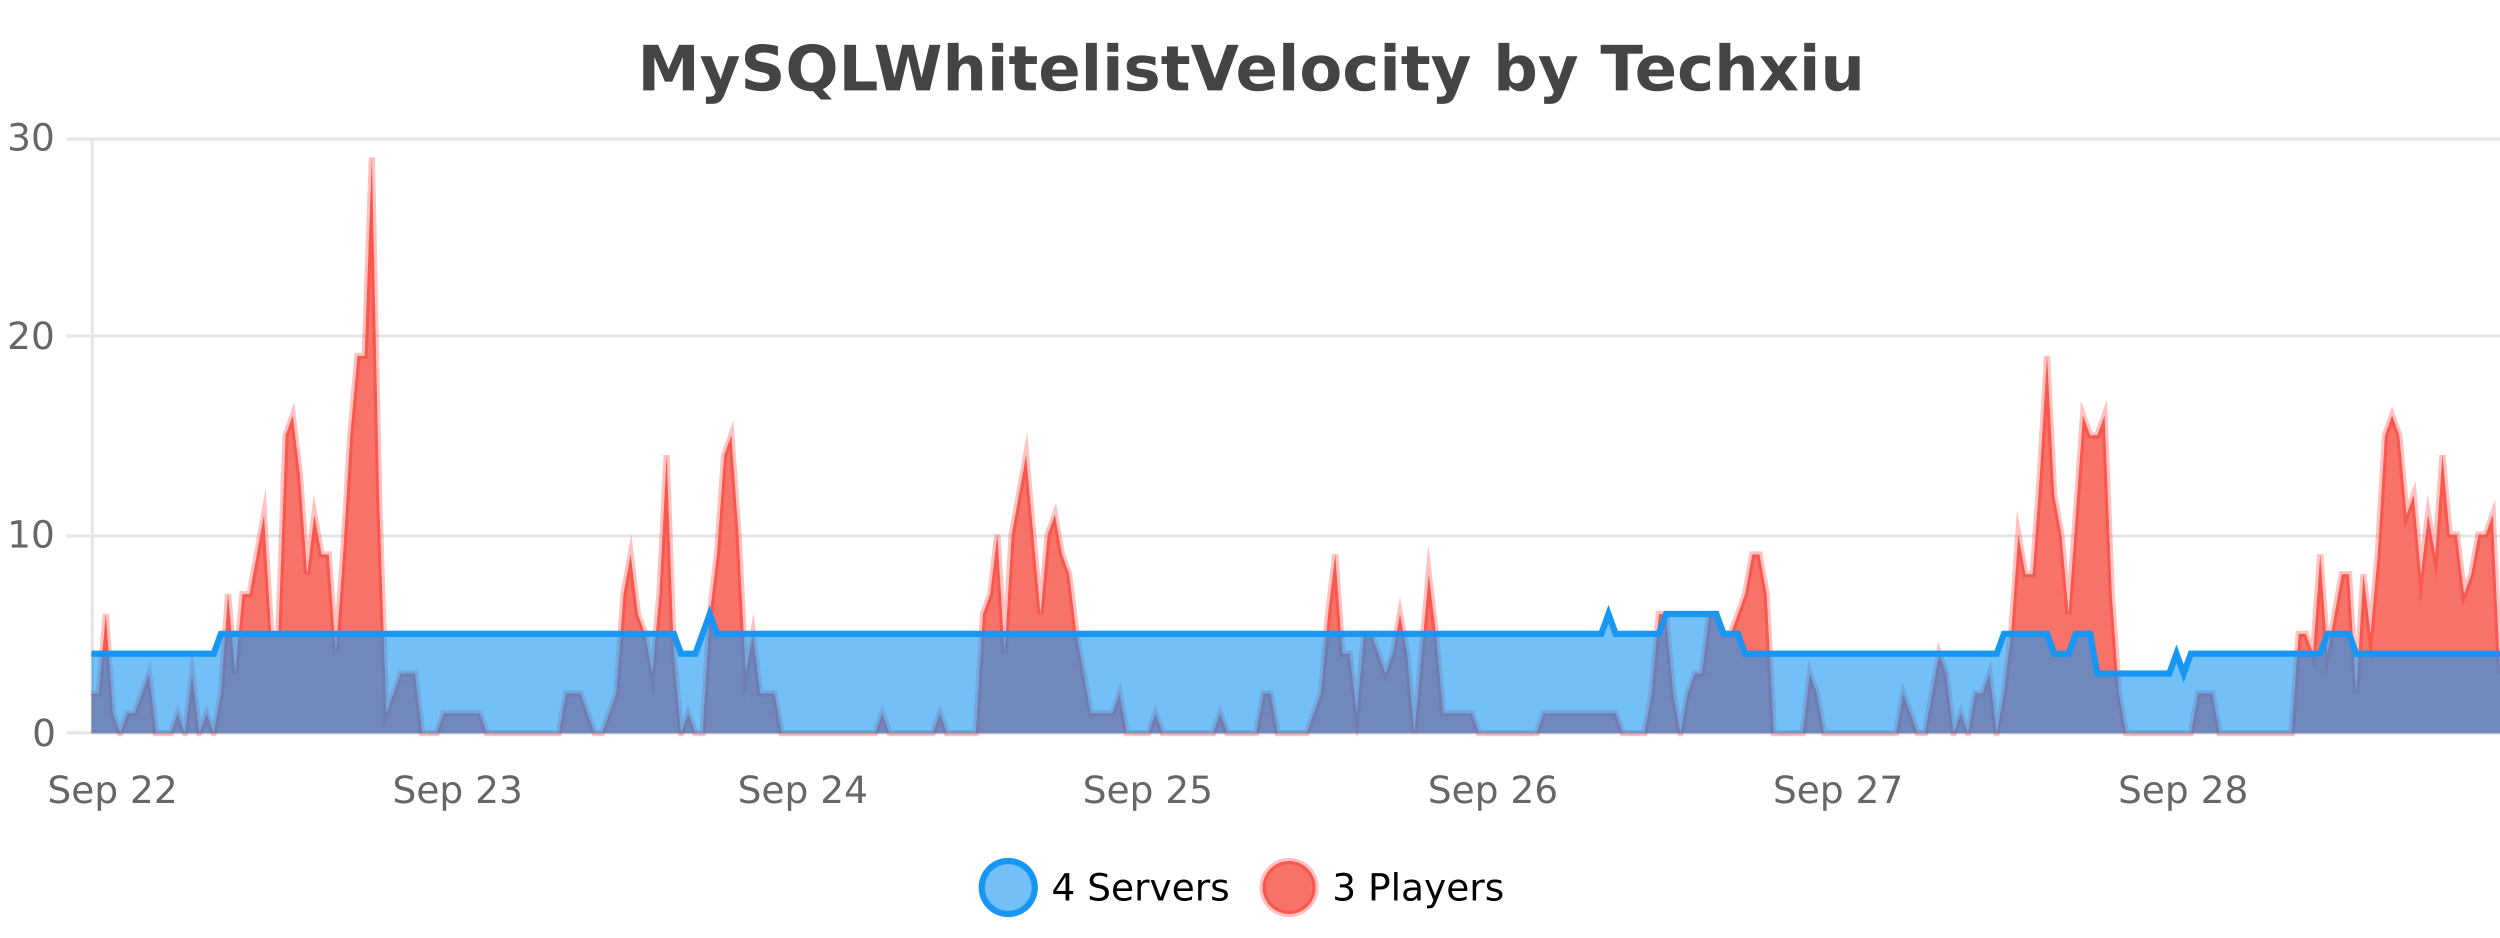 <?xml version="1.0" encoding="UTF-8"?>
<svg xmlns="http://www.w3.org/2000/svg" xmlns:xlink="http://www.w3.org/1999/xlink" width="800pt" height="300pt" viewBox="0 0 800 300" version="1.1">
<defs>
<clipPath id="clip1">
  <path d="M 285 263 L 360 263 L 360 300 L 285 300 Z M 285 263 "/>
</clipPath>
<clipPath id="clip2">
  <path d="M 375 263 L 450 263 L 450 300 L 375 300 Z M 375 263 "/>
</clipPath>
<clipPath id="clip3">
  <path d="M 29.27 50 L 800 50 L 800 234.602 L 29.27 234.602 Z M 29.27 50 "/>
</clipPath>
<clipPath id="clip4">
  <path d="M 28.27 43 L 800 43 L 800 235.602 L 28.27 235.602 Z M 28.27 43 "/>
</clipPath>
<clipPath id="clip5">
  <path d="M 29.27 196 L 800 196 L 800 234.602 L 29.27 234.602 Z M 29.27 196 "/>
</clipPath>
<clipPath id="clip6">
  <path d="M 28.27 168 L 800 168 L 800 235.602 L 28.27 235.602 Z M 28.27 168 "/>
</clipPath>
</defs>
<g id="surface1175146">
<rect x="0" y="0" width="800" height="300" style="fill:rgb(100%,100%,100%);fill-opacity:1;stroke:none;"/>
<path style="fill:none;stroke-width:1;stroke-linecap:butt;stroke-linejoin:miter;stroke:rgb(0%,0%,0%);stroke-opacity:0.098;stroke-miterlimit:10;" d="M 30 234.5 L 800 234.5 "/>
<path style="fill:none;stroke-width:1;stroke-linecap:butt;stroke-linejoin:miter;stroke:rgb(0%,0%,0%);stroke-opacity:0.098;stroke-miterlimit:10;" d="M 21.27 234.5 L 29 234.5 "/>
<path style="fill:none;stroke-width:1;stroke-linecap:butt;stroke-linejoin:miter;stroke:rgb(0%,0%,0%);stroke-opacity:0.098;stroke-miterlimit:10;" d="M 30 171.5 L 800 171.5 "/>
<path style="fill:none;stroke-width:1;stroke-linecap:butt;stroke-linejoin:miter;stroke:rgb(0%,0%,0%);stroke-opacity:0.098;stroke-miterlimit:10;" d="M 21.27 171.5 L 29 171.5 "/>
<path style="fill:none;stroke-width:1;stroke-linecap:butt;stroke-linejoin:miter;stroke:rgb(0%,0%,0%);stroke-opacity:0.098;stroke-miterlimit:10;" d="M 30 107.5 L 800 107.5 "/>
<path style="fill:none;stroke-width:1;stroke-linecap:butt;stroke-linejoin:miter;stroke:rgb(0%,0%,0%);stroke-opacity:0.098;stroke-miterlimit:10;" d="M 21.27 107.5 L 29 107.5 "/>
<path style="fill:none;stroke-width:1;stroke-linecap:butt;stroke-linejoin:miter;stroke:rgb(0%,0%,0%);stroke-opacity:0.098;stroke-miterlimit:10;" d="M 30 44.5 L 800 44.5 "/>
<path style="fill:none;stroke-width:1;stroke-linecap:butt;stroke-linejoin:miter;stroke:rgb(0%,0%,0%);stroke-opacity:0.098;stroke-miterlimit:10;" d="M 21.27 44.5 L 29 44.5 "/>
<path style=" stroke:none;fill-rule:nonzero;fill:rgb(9.02%,58.824%,95.294%);fill-opacity:0.6;" d="M 331.121 284 C 331.121 288.688 327.324 292.484 322.637 292.484 C 317.953 292.484 314.152 288.688 314.152 284 C 314.152 279.312 317.953 275.516 322.637 275.516 C 327.324 275.516 331.121 279.312 331.121 284 Z M 331.121 284 "/>
<g clip-path="url(#clip1)" clip-rule="nonzero">
<path style="fill:none;stroke-width:2;stroke-linecap:butt;stroke-linejoin:miter;stroke:rgb(9.02%,58.824%,95.294%);stroke-opacity:1;stroke-miterlimit:10;" d="M 331.121 284 C 331.121 288.688 327.324 292.484 322.637 292.484 C 317.953 292.484 314.152 288.688 314.152 284 C 314.152 279.312 317.953 275.516 322.637 275.516 C 327.324 275.516 331.121 279.312 331.121 284 Z M 331.121 284 "/>
</g>
<path style=" stroke:none;fill-rule:nonzero;fill:rgb(0%,0%,0%);fill-opacity:1;" d="M 340.984 280.438 L 338 285.109 L 340.984 285.109 Z M 340.672 279.406 L 342.172 279.406 L 342.172 285.109 L 343.422 285.109 L 343.422 286.094 L 342.172 286.094 L 342.172 288.156 L 340.984 288.156 L 340.984 286.094 L 337.047 286.094 L 337.047 284.953 Z M 354.32 279.688 L 354.32 280.844 C 353.871 280.637 353.445 280.48 353.039 280.375 C 352.641 280.262 352.262 280.203 351.898 280.203 C 351.25 280.203 350.75 280.328 350.398 280.578 C 350.055 280.828 349.883 281.188 349.883 281.656 C 349.883 282.043 349.996 282.336 350.227 282.531 C 350.453 282.73 350.898 282.887 351.555 283 L 352.258 283.156 C 353.141 283.324 353.793 283.621 354.211 284.047 C 354.637 284.465 354.852 285.027 354.852 285.734 C 354.852 286.59 354.562 287.234 353.992 287.672 C 353.43 288.109 352.594 288.328 351.492 288.328 C 351.086 288.328 350.648 288.281 350.18 288.188 C 349.711 288.094 349.227 287.953 348.727 287.766 L 348.727 286.547 C 349.203 286.82 349.672 287.023 350.133 287.156 C 350.602 287.293 351.055 287.359 351.492 287.359 C 352.168 287.359 352.688 287.23 353.055 286.969 C 353.43 286.699 353.617 286.32 353.617 285.828 C 353.617 285.402 353.48 285.07 353.211 284.828 C 352.949 284.578 352.516 284.398 351.914 284.281 L 351.195 284.141 C 350.309 283.965 349.668 283.688 349.273 283.312 C 348.887 282.938 348.695 282.418 348.695 281.75 C 348.695 280.969 348.965 280.359 349.508 279.922 C 350.047 279.477 350.797 279.25 351.758 279.25 C 352.172 279.25 352.59 279.289 353.008 279.359 C 353.434 279.434 353.871 279.543 354.32 279.688 Z M 362.266 284.609 L 362.266 285.125 L 357.297 285.125 C 357.348 285.875 357.57 286.445 357.969 286.828 C 358.375 287.215 358.93 287.406 359.641 287.406 C 360.055 287.406 360.457 287.359 360.844 287.266 C 361.238 287.164 361.629 287.008 362.016 286.797 L 362.016 287.828 C 361.617 287.984 361.219 288.105 360.812 288.188 C 360.406 288.281 359.992 288.328 359.578 288.328 C 358.535 288.328 357.707 288.027 357.094 287.422 C 356.477 286.809 356.172 285.98 356.172 284.938 C 356.172 283.867 356.461 283.016 357.047 282.391 C 357.629 281.758 358.41 281.438 359.391 281.438 C 360.273 281.438 360.973 281.727 361.484 282.297 C 362.004 282.859 362.266 283.633 362.266 284.609 Z M 361.188 284.281 C 361.176 283.699 361.008 283.23 360.688 282.875 C 360.363 282.523 359.938 282.344 359.406 282.344 C 358.801 282.344 358.316 282.516 357.953 282.859 C 357.598 283.203 357.395 283.684 357.344 284.297 Z M 367.836 282.594 C 367.711 282.531 367.574 282.484 367.43 282.453 C 367.293 282.414 367.137 282.391 366.961 282.391 C 366.355 282.391 365.887 282.59 365.555 282.984 C 365.23 283.383 365.07 283.953 365.07 284.703 L 365.07 288.156 L 363.992 288.156 L 363.992 281.594 L 365.07 281.594 L 365.07 282.609 C 365.297 282.215 365.594 281.922 365.961 281.734 C 366.324 281.539 366.766 281.438 367.289 281.438 C 367.359 281.438 367.438 281.445 367.523 281.453 C 367.617 281.465 367.715 281.48 367.82 281.5 Z M 368.195 281.594 L 369.336 281.594 L 371.383 287.094 L 373.445 281.594 L 374.586 281.594 L 372.117 288.156 L 370.648 288.156 Z M 381.688 284.609 L 381.688 285.125 L 376.719 285.125 C 376.77 285.875 376.992 286.445 377.391 286.828 C 377.797 287.215 378.352 287.406 379.062 287.406 C 379.477 287.406 379.879 287.359 380.266 287.266 C 380.66 287.164 381.051 287.008 381.438 286.797 L 381.438 287.828 C 381.039 287.984 380.641 288.105 380.234 288.188 C 379.828 288.281 379.414 288.328 379 288.328 C 377.957 288.328 377.129 288.027 376.516 287.422 C 375.898 286.809 375.594 285.98 375.594 284.938 C 375.594 283.867 375.883 283.016 376.469 282.391 C 377.051 281.758 377.832 281.438 378.812 281.438 C 379.695 281.438 380.395 281.727 380.906 282.297 C 381.426 282.859 381.688 283.633 381.688 284.609 Z M 380.609 284.281 C 380.598 283.699 380.43 283.23 380.109 282.875 C 379.785 282.523 379.359 282.344 378.828 282.344 C 378.223 282.344 377.738 282.516 377.375 282.859 C 377.02 283.203 376.816 283.684 376.766 284.297 Z M 387.258 282.594 C 387.133 282.531 386.996 282.484 386.852 282.453 C 386.715 282.414 386.559 282.391 386.383 282.391 C 385.777 282.391 385.309 282.59 384.977 282.984 C 384.652 283.383 384.492 283.953 384.492 284.703 L 384.492 288.156 L 383.414 288.156 L 383.414 281.594 L 384.492 281.594 L 384.492 282.609 C 384.719 282.215 385.016 281.922 385.383 281.734 C 385.746 281.539 386.188 281.438 386.711 281.438 C 386.781 281.438 386.859 281.445 386.945 281.453 C 387.039 281.465 387.137 281.48 387.242 281.5 Z M 392.562 281.781 L 392.562 282.812 C 392.258 282.656 391.941 282.543 391.609 282.469 C 391.285 282.387 390.945 282.344 390.594 282.344 C 390.062 282.344 389.66 282.43 389.391 282.594 C 389.117 282.75 388.984 282.996 388.984 283.328 C 388.984 283.578 389.078 283.777 389.266 283.922 C 389.461 284.059 389.852 284.188 390.438 284.312 L 390.797 284.406 C 391.566 284.562 392.113 284.793 392.438 285.094 C 392.758 285.398 392.922 285.812 392.922 286.344 C 392.922 286.961 392.676 287.445 392.188 287.797 C 391.707 288.152 391.047 288.328 390.203 288.328 C 389.848 288.328 389.477 288.289 389.094 288.219 C 388.719 288.156 388.32 288.059 387.906 287.922 L 387.906 286.797 C 388.301 287.008 388.691 287.164 389.078 287.266 C 389.461 287.371 389.848 287.422 390.234 287.422 C 390.734 287.422 391.117 287.34 391.391 287.172 C 391.672 286.996 391.812 286.746 391.812 286.422 C 391.812 286.133 391.711 285.906 391.516 285.75 C 391.316 285.594 390.883 285.445 390.219 285.297 L 389.844 285.219 C 389.176 285.074 388.691 284.855 388.391 284.562 C 388.098 284.273 387.953 283.875 387.953 283.375 C 387.953 282.75 388.172 282.273 388.609 281.938 C 389.047 281.605 389.664 281.438 390.469 281.438 C 390.863 281.438 391.238 281.469 391.594 281.531 C 391.945 281.586 392.27 281.668 392.562 281.781 Z M 332.637 277.016 "/>
<path style=" stroke:none;fill-rule:nonzero;fill:rgb(96.863%,44.706%,40.784%);fill-opacity:1;" d="M 420.988 284 C 420.988 288.688 417.191 292.484 412.504 292.484 C 407.82 292.484 404.02 288.688 404.02 284 C 404.02 279.312 407.82 275.516 412.504 275.516 C 417.191 275.516 420.988 279.312 420.988 284 Z M 420.988 284 "/>
<g clip-path="url(#clip2)" clip-rule="nonzero">
<path style="fill:none;stroke-width:2;stroke-linecap:butt;stroke-linejoin:miter;stroke:rgb(100%,4.706%,0%);stroke-opacity:0.247;stroke-miterlimit:10;" d="M 420.988 284 C 420.988 288.688 417.191 292.484 412.504 292.484 C 407.82 292.484 404.02 288.688 404.02 284 C 404.02 279.312 407.82 275.516 412.504 275.516 C 417.191 275.516 420.988 279.312 420.988 284 Z M 420.988 284 "/>
</g>
<path style=" stroke:none;fill-rule:nonzero;fill:rgb(0%,0%,0%);fill-opacity:1;" d="M 431.195 283.438 C 431.758 283.562 432.195 283.82 432.508 284.203 C 432.828 284.578 432.992 285.047 432.992 285.609 C 432.992 286.477 432.695 287.148 432.102 287.625 C 431.508 288.094 430.664 288.328 429.57 288.328 C 429.203 288.328 428.824 288.289 428.43 288.219 C 428.043 288.148 427.648 288.039 427.242 287.891 L 427.242 286.75 C 427.562 286.938 427.918 287.086 428.305 287.188 C 428.699 287.281 429.109 287.328 429.539 287.328 C 430.277 287.328 430.84 287.184 431.227 286.891 C 431.621 286.602 431.82 286.172 431.82 285.609 C 431.82 285.102 431.637 284.699 431.273 284.406 C 430.906 284.117 430.406 283.969 429.773 283.969 L 428.742 283.969 L 428.742 283 L 429.82 283 C 430.391 283 430.836 282.887 431.148 282.656 C 431.461 282.418 431.617 282.078 431.617 281.641 C 431.617 281.195 431.453 280.852 431.133 280.609 C 430.82 280.371 430.367 280.25 429.773 280.25 C 429.438 280.25 429.086 280.289 428.711 280.359 C 428.344 280.422 427.938 280.527 427.492 280.672 L 427.492 279.625 C 427.949 279.5 428.371 279.406 428.758 279.344 C 429.152 279.281 429.523 279.25 429.867 279.25 C 430.773 279.25 431.484 279.453 432.008 279.859 C 432.527 280.266 432.789 280.82 432.789 281.516 C 432.789 282.008 432.648 282.418 432.367 282.75 C 432.094 283.086 431.703 283.312 431.195 283.438 Z M 440.125 280.375 L 440.125 283.672 L 441.609 283.672 C 442.16 283.672 442.586 283.531 442.891 283.25 C 443.191 282.961 443.344 282.547 443.344 282.016 C 443.344 281.496 443.191 281.094 442.891 280.812 C 442.586 280.523 442.16 280.375 441.609 280.375 Z M 438.938 279.406 L 441.609 279.406 C 442.598 279.406 443.344 279.633 443.844 280.078 C 444.344 280.516 444.594 281.164 444.594 282.016 C 444.594 282.883 444.344 283.539 443.844 283.984 C 443.344 284.422 442.598 284.641 441.609 284.641 L 440.125 284.641 L 440.125 288.156 L 438.938 288.156 Z M 446.129 279.031 L 447.207 279.031 L 447.207 288.156 L 446.129 288.156 Z M 452.445 284.859 C 451.578 284.859 450.977 284.961 450.633 285.156 C 450.297 285.355 450.133 285.695 450.133 286.172 C 450.133 286.559 450.258 286.867 450.508 287.094 C 450.766 287.312 451.109 287.422 451.539 287.422 C 452.141 287.422 452.621 287.215 452.977 286.797 C 453.34 286.371 453.523 285.805 453.523 285.094 L 453.523 284.859 Z M 454.602 284.406 L 454.602 288.156 L 453.523 288.156 L 453.523 287.156 C 453.273 287.555 452.965 287.852 452.602 288.047 C 452.234 288.234 451.789 288.328 451.258 288.328 C 450.578 288.328 450.043 288.141 449.648 287.766 C 449.25 287.383 449.055 286.875 449.055 286.25 C 449.055 285.512 449.297 284.953 449.789 284.578 C 450.289 284.203 451.027 284.016 452.008 284.016 L 453.523 284.016 L 453.523 283.906 C 453.523 283.406 453.355 283.023 453.023 282.75 C 452.699 282.48 452.246 282.344 451.664 282.344 C 451.289 282.344 450.918 282.391 450.555 282.484 C 450.199 282.578 449.859 282.715 449.539 282.891 L 449.539 281.891 C 449.934 281.734 450.312 281.621 450.68 281.547 C 451.055 281.477 451.418 281.438 451.773 281.438 C 452.719 281.438 453.43 281.684 453.898 282.172 C 454.367 282.664 454.602 283.406 454.602 284.406 Z M 459.551 288.766 C 459.246 289.547 458.949 290.055 458.66 290.297 C 458.367 290.535 457.98 290.656 457.504 290.656 L 456.645 290.656 L 456.645 289.75 L 457.27 289.75 C 457.57 289.75 457.801 289.676 457.957 289.531 C 458.121 289.395 458.305 289.066 458.504 288.547 L 458.707 288.047 L 456.051 281.594 L 457.191 281.594 L 459.238 286.719 L 461.301 281.594 L 462.441 281.594 Z M 469.543 284.609 L 469.543 285.125 L 464.574 285.125 C 464.625 285.875 464.848 286.445 465.246 286.828 C 465.652 287.215 466.207 287.406 466.918 287.406 C 467.332 287.406 467.734 287.359 468.121 287.266 C 468.516 287.164 468.906 287.008 469.293 286.797 L 469.293 287.828 C 468.895 287.984 468.496 288.105 468.09 288.188 C 467.684 288.281 467.27 288.328 466.855 288.328 C 465.812 288.328 464.984 288.027 464.371 287.422 C 463.754 286.809 463.449 285.98 463.449 284.938 C 463.449 283.867 463.738 283.016 464.324 282.391 C 464.906 281.758 465.688 281.438 466.668 281.438 C 467.551 281.438 468.25 281.727 468.762 282.297 C 469.281 282.859 469.543 283.633 469.543 284.609 Z M 468.465 284.281 C 468.453 283.699 468.285 283.23 467.965 282.875 C 467.641 282.523 467.215 282.344 466.684 282.344 C 466.078 282.344 465.594 282.516 465.23 282.859 C 464.875 283.203 464.672 283.684 464.621 284.297 Z M 475.113 282.594 C 474.988 282.531 474.852 282.484 474.707 282.453 C 474.57 282.414 474.414 282.391 474.238 282.391 C 473.633 282.391 473.164 282.59 472.832 282.984 C 472.508 283.383 472.348 283.953 472.348 284.703 L 472.348 288.156 L 471.27 288.156 L 471.27 281.594 L 472.348 281.594 L 472.348 282.609 C 472.574 282.215 472.871 281.922 473.238 281.734 C 473.602 281.539 474.043 281.438 474.566 281.438 C 474.637 281.438 474.715 281.445 474.801 281.453 C 474.895 281.465 474.992 281.48 475.098 281.5 Z M 480.422 281.781 L 480.422 282.812 C 480.117 282.656 479.801 282.543 479.469 282.469 C 479.145 282.387 478.805 282.344 478.453 282.344 C 477.922 282.344 477.52 282.43 477.25 282.594 C 476.977 282.75 476.844 282.996 476.844 283.328 C 476.844 283.578 476.938 283.777 477.125 283.922 C 477.32 284.059 477.711 284.188 478.297 284.312 L 478.656 284.406 C 479.426 284.562 479.973 284.793 480.297 285.094 C 480.617 285.398 480.781 285.812 480.781 286.344 C 480.781 286.961 480.535 287.445 480.047 287.797 C 479.566 288.152 478.906 288.328 478.062 288.328 C 477.707 288.328 477.336 288.289 476.953 288.219 C 476.578 288.156 476.18 288.059 475.766 287.922 L 475.766 286.797 C 476.16 287.008 476.551 287.164 476.938 287.266 C 477.32 287.371 477.707 287.422 478.094 287.422 C 478.594 287.422 478.977 287.34 479.25 287.172 C 479.531 286.996 479.672 286.746 479.672 286.422 C 479.672 286.133 479.57 285.906 479.375 285.75 C 479.176 285.594 478.742 285.445 478.078 285.297 L 477.703 285.219 C 477.035 285.074 476.551 284.855 476.25 284.562 C 475.957 284.273 475.812 283.875 475.812 283.375 C 475.812 282.75 476.031 282.273 476.469 281.938 C 476.906 281.605 477.523 281.438 478.328 281.438 C 478.723 281.438 479.098 281.469 479.453 281.531 C 479.805 281.586 480.129 281.668 480.422 281.781 Z M 422.504 277.016 "/>
<path style=" stroke:none;fill-rule:nonzero;fill:rgb(26.667%,26.667%,26.667%);fill-opacity:1;" d="M 205.844 14.344 L 210.625 14.344 L 213.938 22.141 L 217.281 14.344 L 222.062 14.344 L 222.062 28.922 L 218.5 28.922 L 218.5 18.25 L 215.141 26.125 L 212.766 26.125 L 209.406 18.25 L 209.406 28.922 L 205.844 28.922 Z M 224.152 17.984 L 227.637 17.984 L 230.59 25.406 L 233.09 17.984 L 236.574 17.984 L 231.98 29.953 C 231.52 31.172 230.98 32.02 230.355 32.5 C 229.738 32.988 228.934 33.234 227.934 33.234 L 225.902 33.234 L 225.902 30.938 L 226.996 30.938 C 227.59 30.938 228.02 30.844 228.293 30.656 C 228.562 30.469 228.77 30.129 228.918 29.641 L 229.027 29.344 Z M 248.922 14.797 L 248.922 17.891 C 248.117 17.527 247.336 17.258 246.578 17.078 C 245.816 16.891 245.098 16.797 244.422 16.797 C 243.523 16.797 242.859 16.922 242.422 17.172 C 241.992 17.422 241.781 17.809 241.781 18.328 C 241.781 18.715 241.926 19.016 242.219 19.234 C 242.508 19.453 243.035 19.641 243.797 19.797 L 245.391 20.125 C 247.016 20.449 248.164 20.945 248.844 21.609 C 249.531 22.277 249.875 23.219 249.875 24.438 C 249.875 26.043 249.395 27.242 248.438 28.031 C 247.488 28.812 246.035 29.203 244.078 29.203 C 243.148 29.203 242.219 29.113 241.281 28.938 C 240.352 28.762 239.426 28.5 238.5 28.156 L 238.5 24.984 C 239.426 25.484 240.32 25.859 241.188 26.109 C 242.062 26.359 242.906 26.484 243.719 26.484 C 244.539 26.484 245.164 26.352 245.594 26.078 C 246.031 25.797 246.25 25.402 246.25 24.891 C 246.25 24.445 246.098 24.094 245.797 23.844 C 245.504 23.594 244.914 23.371 244.031 23.172 L 242.578 22.859 C 241.117 22.547 240.051 22.055 239.375 21.375 C 238.707 20.688 238.375 19.762 238.375 18.594 C 238.375 17.148 238.844 16.031 239.781 15.25 C 240.719 14.469 242.066 14.078 243.828 14.078 C 244.629 14.078 245.453 14.141 246.297 14.266 C 247.141 14.383 248.016 14.559 248.922 14.797 Z M 260.234 29.188 L 259.953 29.188 C 257.547 29.188 255.676 28.527 254.344 27.203 C 253.008 25.871 252.344 24.016 252.344 21.641 C 252.344 19.277 253.004 17.43 254.328 16.094 C 255.66 14.75 257.5 14.078 259.844 14.078 C 262.207 14.078 264.047 14.746 265.359 16.078 C 266.68 17.402 267.344 19.258 267.344 21.641 C 267.344 23.289 266.988 24.703 266.281 25.891 C 265.582 27.07 264.578 27.961 263.266 28.562 L 266.203 31.844 L 262.625 31.844 Z M 259.844 16.797 C 258.695 16.797 257.805 17.227 257.172 18.078 C 256.547 18.922 256.234 20.109 256.234 21.641 C 256.234 23.203 256.539 24.402 257.156 25.234 C 257.77 26.07 258.664 26.484 259.844 26.484 C 260.988 26.484 261.879 26.062 262.516 25.219 C 263.148 24.367 263.469 23.172 263.469 21.641 C 263.469 20.109 263.148 18.922 262.516 18.078 C 261.879 17.227 260.988 16.797 259.844 16.797 Z M 270.188 14.344 L 273.938 14.344 L 273.938 26.078 L 280.547 26.078 L 280.547 28.922 L 270.188 28.922 Z M 280.133 14.344 L 283.742 14.344 L 286.258 24.938 L 288.758 14.344 L 292.383 14.344 L 294.883 24.938 L 297.398 14.344 L 300.977 14.344 L 297.539 28.922 L 293.195 28.922 L 290.555 17.844 L 287.945 28.922 L 283.602 28.922 Z M 314.27 22.266 L 314.27 28.922 L 310.754 28.922 L 310.754 23.844 C 310.754 22.887 310.73 22.23 310.691 21.875 C 310.648 21.512 310.574 21.246 310.473 21.078 C 310.336 20.852 310.148 20.672 309.91 20.547 C 309.68 20.422 309.414 20.359 309.113 20.359 C 308.383 20.359 307.809 20.641 307.395 21.203 C 306.977 21.766 306.77 22.547 306.77 23.547 L 306.77 28.922 L 303.285 28.922 L 303.285 13.719 L 306.77 13.719 L 306.77 19.578 C 307.301 18.945 307.863 18.477 308.457 18.172 C 309.051 17.871 309.699 17.719 310.41 17.719 C 311.68 17.719 312.637 18.109 313.285 18.891 C 313.941 19.664 314.27 20.789 314.27 22.266 Z M 317.523 17.984 L 321.008 17.984 L 321.008 28.922 L 317.523 28.922 Z M 317.523 13.719 L 321.008 13.719 L 321.008 16.578 L 317.523 16.578 Z M 328.191 14.875 L 328.191 17.984 L 331.801 17.984 L 331.801 20.484 L 328.191 20.484 L 328.191 25.125 C 328.191 25.637 328.289 25.98 328.488 26.156 C 328.695 26.336 329.098 26.422 329.691 26.422 L 331.488 26.422 L 331.488 28.922 L 328.488 28.922 C 327.113 28.922 326.133 28.637 325.551 28.062 C 324.977 27.48 324.691 26.5 324.691 25.125 L 324.691 20.484 L 322.957 20.484 L 322.957 17.984 L 324.691 17.984 L 324.691 14.875 Z M 344.844 23.422 L 344.844 24.422 L 336.672 24.422 C 336.754 25.246 337.051 25.859 337.562 26.266 C 338.07 26.672 338.781 26.875 339.688 26.875 C 340.426 26.875 341.18 26.766 341.953 26.547 C 342.723 26.328 343.516 26 344.328 25.562 L 344.328 28.25 C 343.504 28.562 342.676 28.797 341.844 28.953 C 341.02 29.117 340.195 29.203 339.375 29.203 C 337.395 29.203 335.852 28.703 334.75 27.703 C 333.656 26.695 333.109 25.281 333.109 23.469 C 333.109 21.68 333.645 20.273 334.719 19.25 C 335.801 18.23 337.285 17.719 339.172 17.719 C 340.891 17.719 342.266 18.242 343.297 19.281 C 344.328 20.312 344.844 21.695 344.844 23.422 Z M 341.25 22.266 C 341.25 21.602 341.055 21.062 340.672 20.656 C 340.285 20.25 339.781 20.047 339.156 20.047 C 338.477 20.047 337.926 20.242 337.5 20.625 C 337.082 21 336.82 21.547 336.719 22.266 Z M 347.504 13.719 L 350.988 13.719 L 350.988 28.922 L 347.504 28.922 Z M 354.359 17.984 L 357.844 17.984 L 357.844 28.922 L 354.359 28.922 Z M 354.359 13.719 L 357.844 13.719 L 357.844 16.578 L 354.359 16.578 Z M 369.746 18.328 L 369.746 20.984 C 369.004 20.672 368.285 20.438 367.59 20.281 C 366.891 20.125 366.23 20.047 365.605 20.047 C 364.949 20.047 364.457 20.133 364.137 20.297 C 363.812 20.465 363.652 20.719 363.652 21.062 C 363.652 21.344 363.77 21.559 364.012 21.703 C 364.262 21.852 364.699 21.961 365.324 22.031 L 365.949 22.125 C 367.738 22.355 368.941 22.73 369.559 23.25 C 370.172 23.773 370.48 24.59 370.48 25.703 C 370.48 26.871 370.047 27.746 369.184 28.328 C 368.328 28.914 367.051 29.203 365.355 29.203 C 364.625 29.203 363.875 29.145 363.105 29.031 C 362.332 28.918 361.543 28.746 360.73 28.516 L 360.73 25.859 C 361.426 26.203 362.141 26.461 362.871 26.625 C 363.598 26.793 364.344 26.875 365.105 26.875 C 365.793 26.875 366.309 26.781 366.652 26.594 C 366.996 26.406 367.168 26.125 367.168 25.75 C 367.168 25.438 367.047 25.211 366.809 25.062 C 366.566 24.906 366.094 24.789 365.387 24.703 L 364.777 24.625 C 363.215 24.43 362.121 24.07 361.496 23.547 C 360.871 23.016 360.559 22.215 360.559 21.141 C 360.559 19.984 360.953 19.125 361.746 18.562 C 362.547 18 363.766 17.719 365.402 17.719 C 366.047 17.719 366.723 17.773 367.434 17.875 C 368.141 17.969 368.91 18.121 369.746 18.328 Z M 376.93 14.875 L 376.93 17.984 L 380.539 17.984 L 380.539 20.484 L 376.93 20.484 L 376.93 25.125 C 376.93 25.637 377.027 25.98 377.227 26.156 C 377.434 26.336 377.836 26.422 378.43 26.422 L 380.227 26.422 L 380.227 28.922 L 377.227 28.922 C 375.852 28.922 374.871 28.637 374.289 28.062 C 373.715 27.48 373.43 26.5 373.43 25.125 L 373.43 20.484 L 371.695 20.484 L 371.695 17.984 L 373.43 17.984 L 373.43 14.875 Z M 381.086 14.344 L 384.867 14.344 L 388.742 25.109 L 392.602 14.344 L 396.367 14.344 L 390.977 28.922 L 386.492 28.922 Z M 407.969 23.422 L 407.969 24.422 L 399.797 24.422 C 399.879 25.246 400.176 25.859 400.688 26.266 C 401.195 26.672 401.906 26.875 402.812 26.875 C 403.551 26.875 404.305 26.766 405.078 26.547 C 405.848 26.328 406.641 26 407.453 25.562 L 407.453 28.25 C 406.629 28.562 405.801 28.797 404.969 28.953 C 404.145 29.117 403.32 29.203 402.5 29.203 C 400.52 29.203 398.977 28.703 397.875 27.703 C 396.781 26.695 396.234 25.281 396.234 23.469 C 396.234 21.68 396.77 20.273 397.844 19.25 C 398.926 18.23 400.41 17.719 402.297 17.719 C 404.016 17.719 405.391 18.242 406.422 19.281 C 407.453 20.312 407.969 21.695 407.969 23.422 Z M 404.375 22.266 C 404.375 21.602 404.18 21.062 403.797 20.656 C 403.41 20.25 402.906 20.047 402.281 20.047 C 401.602 20.047 401.051 20.242 400.625 20.625 C 400.207 21 399.945 21.547 399.844 22.266 Z M 410.629 13.719 L 414.113 13.719 L 414.113 28.922 L 410.629 28.922 Z M 422.688 20.219 C 421.906 20.219 421.312 20.5 420.906 21.062 C 420.5 21.617 420.297 22.418 420.297 23.469 C 420.297 24.512 420.5 25.312 420.906 25.875 C 421.312 26.43 421.906 26.703 422.688 26.703 C 423.445 26.703 424.023 26.43 424.422 25.875 C 424.828 25.312 425.031 24.512 425.031 23.469 C 425.031 22.418 424.828 21.617 424.422 21.062 C 424.023 20.5 423.445 20.219 422.688 20.219 Z M 422.688 17.719 C 424.562 17.719 426.023 18.23 427.078 19.25 C 428.141 20.262 428.672 21.668 428.672 23.469 C 428.672 25.262 428.141 26.668 427.078 27.688 C 426.023 28.699 424.562 29.203 422.688 29.203 C 420.789 29.203 419.312 28.699 418.25 27.688 C 417.188 26.668 416.656 25.262 416.656 23.469 C 416.656 21.668 417.188 20.262 418.25 19.25 C 419.312 18.23 420.789 17.719 422.688 17.719 Z M 440.055 18.328 L 440.055 21.172 C 439.586 20.852 439.109 20.609 438.633 20.453 C 438.152 20.297 437.652 20.219 437.133 20.219 C 436.164 20.219 435.402 20.508 434.852 21.078 C 434.309 21.641 434.039 22.438 434.039 23.469 C 434.039 24.492 434.309 25.289 434.852 25.859 C 435.402 26.422 436.164 26.703 437.133 26.703 C 437.684 26.703 438.203 26.625 438.695 26.469 C 439.184 26.305 439.637 26.059 440.055 25.734 L 440.055 28.594 C 439.512 28.805 438.961 28.953 438.398 29.047 C 437.836 29.148 437.266 29.203 436.695 29.203 C 434.727 29.203 433.184 28.699 432.07 27.688 C 430.953 26.68 430.398 25.273 430.398 23.469 C 430.398 21.656 430.953 20.246 432.07 19.234 C 433.184 18.227 434.727 17.719 436.695 17.719 C 437.266 17.719 437.828 17.773 438.383 17.875 C 438.945 17.969 439.5 18.121 440.055 18.328 Z M 443.078 17.984 L 446.562 17.984 L 446.562 28.922 L 443.078 28.922 Z M 443.078 13.719 L 446.562 13.719 L 446.562 16.578 L 443.078 16.578 Z M 453.75 14.875 L 453.75 17.984 L 457.359 17.984 L 457.359 20.484 L 453.75 20.484 L 453.75 25.125 C 453.75 25.637 453.848 25.98 454.047 26.156 C 454.254 26.336 454.656 26.422 455.25 26.422 L 457.047 26.422 L 457.047 28.922 L 454.047 28.922 C 452.672 28.922 451.691 28.637 451.109 28.062 C 450.535 27.48 450.25 26.5 450.25 25.125 L 450.25 20.484 L 448.516 20.484 L 448.516 17.984 L 450.25 17.984 L 450.25 14.875 Z M 458.059 17.984 L 461.543 17.984 L 464.496 25.406 L 466.996 17.984 L 470.48 17.984 L 465.887 29.953 C 465.426 31.172 464.887 32.02 464.262 32.5 C 463.645 32.988 462.84 33.234 461.84 33.234 L 459.809 33.234 L 459.809 30.938 L 460.902 30.938 C 461.496 30.938 461.926 30.844 462.199 30.656 C 462.469 30.469 462.676 30.129 462.824 29.641 L 462.934 29.344 Z M 485.309 26.672 C 486.059 26.672 486.629 26.402 487.027 25.859 C 487.422 25.309 487.621 24.512 487.621 23.469 C 487.621 22.43 487.422 21.637 487.027 21.094 C 486.629 20.543 486.059 20.266 485.309 20.266 C 484.559 20.266 483.98 20.543 483.574 21.094 C 483.176 21.637 482.98 22.43 482.98 23.469 C 482.98 24.5 483.176 25.293 483.574 25.844 C 483.98 26.398 484.559 26.672 485.309 26.672 Z M 482.98 19.578 C 483.469 18.945 484.004 18.477 484.59 18.172 C 485.172 17.871 485.844 17.719 486.605 17.719 C 487.957 17.719 489.066 18.258 489.934 19.328 C 490.797 20.402 491.23 21.781 491.23 23.469 C 491.23 25.148 490.797 26.523 489.934 27.594 C 489.066 28.668 487.957 29.203 486.605 29.203 C 485.844 29.203 485.172 29.051 484.59 28.75 C 484.004 28.449 483.469 27.98 482.98 27.344 L 482.98 28.922 L 479.496 28.922 L 479.496 13.719 L 482.98 13.719 Z M 492.375 17.984 L 495.859 17.984 L 498.812 25.406 L 501.312 17.984 L 504.797 17.984 L 500.203 29.953 C 499.742 31.172 499.203 32.02 498.578 32.5 C 497.961 32.988 497.156 33.234 496.156 33.234 L 494.125 33.234 L 494.125 30.938 L 495.219 30.938 C 495.812 30.938 496.242 30.844 496.516 30.656 C 496.785 30.469 496.992 30.129 497.141 29.641 L 497.25 29.344 Z M 512.219 14.344 L 525.656 14.344 L 525.656 17.188 L 520.828 17.188 L 520.828 28.922 L 517.062 28.922 L 517.062 17.188 L 512.219 17.188 Z M 535.703 23.422 L 535.703 24.422 L 527.531 24.422 C 527.613 25.246 527.91 25.859 528.422 26.266 C 528.93 26.672 529.641 26.875 530.547 26.875 C 531.285 26.875 532.039 26.766 532.812 26.547 C 533.582 26.328 534.375 26 535.188 25.562 L 535.188 28.25 C 534.363 28.562 533.535 28.797 532.703 28.953 C 531.879 29.117 531.055 29.203 530.234 29.203 C 528.254 29.203 526.711 28.703 525.609 27.703 C 524.516 26.695 523.969 25.281 523.969 23.469 C 523.969 21.68 524.504 20.273 525.578 19.25 C 526.66 18.23 528.145 17.719 530.031 17.719 C 531.75 17.719 533.125 18.242 534.156 19.281 C 535.188 20.312 535.703 21.695 535.703 23.422 Z M 532.109 22.266 C 532.109 21.602 531.914 21.062 531.531 20.656 C 531.145 20.25 530.641 20.047 530.016 20.047 C 529.336 20.047 528.785 20.242 528.359 20.625 C 527.941 21 527.68 21.547 527.578 22.266 Z M 547.191 18.328 L 547.191 21.172 C 546.723 20.852 546.246 20.609 545.77 20.453 C 545.289 20.297 544.789 20.219 544.27 20.219 C 543.301 20.219 542.539 20.508 541.988 21.078 C 541.445 21.641 541.176 22.438 541.176 23.469 C 541.176 24.492 541.445 25.289 541.988 25.859 C 542.539 26.422 543.301 26.703 544.27 26.703 C 544.82 26.703 545.34 26.625 545.832 26.469 C 546.32 26.305 546.773 26.059 547.191 25.734 L 547.191 28.594 C 546.648 28.805 546.098 28.953 545.535 29.047 C 544.973 29.148 544.402 29.203 543.832 29.203 C 541.863 29.203 540.32 28.699 539.207 27.688 C 538.09 26.68 537.535 25.273 537.535 23.469 C 537.535 21.656 538.09 20.246 539.207 19.234 C 540.32 18.227 541.863 17.719 543.832 17.719 C 544.402 17.719 544.965 17.773 545.52 17.875 C 546.082 17.969 546.637 18.121 547.191 18.328 Z M 561.203 22.266 L 561.203 28.922 L 557.688 28.922 L 557.688 23.844 C 557.688 22.887 557.664 22.23 557.625 21.875 C 557.582 21.512 557.508 21.246 557.406 21.078 C 557.27 20.852 557.082 20.672 556.844 20.547 C 556.613 20.422 556.348 20.359 556.047 20.359 C 555.316 20.359 554.742 20.641 554.328 21.203 C 553.91 21.766 553.703 22.547 553.703 23.547 L 553.703 28.922 L 550.219 28.922 L 550.219 13.719 L 553.703 13.719 L 553.703 19.578 C 554.234 18.945 554.797 18.477 555.391 18.172 C 555.984 17.871 556.633 17.719 557.344 17.719 C 558.613 17.719 559.57 18.109 560.219 18.891 C 560.875 19.664 561.203 20.789 561.203 22.266 Z M 567.207 23.328 L 563.27 17.984 L 566.973 17.984 L 569.207 21.219 L 571.473 17.984 L 575.176 17.984 L 571.223 23.312 L 575.363 28.922 L 571.66 28.922 L 569.207 25.469 L 566.77 28.922 L 563.066 28.922 Z M 577.359 17.984 L 580.844 17.984 L 580.844 28.922 L 577.359 28.922 Z M 577.359 13.719 L 580.844 13.719 L 580.844 16.578 L 577.359 16.578 Z M 584.086 24.656 L 584.086 17.984 L 587.602 17.984 L 587.602 19.078 C 587.602 19.672 587.594 20.418 587.586 21.312 C 587.586 22.211 587.586 22.805 587.586 23.094 C 587.586 23.98 587.605 24.617 587.648 25 C 587.699 25.387 587.777 25.668 587.883 25.844 C 588.027 26.074 588.215 26.25 588.445 26.375 C 588.672 26.5 588.938 26.562 589.242 26.562 C 589.969 26.562 590.543 26.281 590.961 25.719 C 591.375 25.156 591.586 24.383 591.586 23.391 L 591.586 17.984 L 595.086 17.984 L 595.086 28.922 L 591.586 28.922 L 591.586 27.344 C 591.055 27.98 590.492 28.449 589.898 28.75 C 589.312 29.051 588.668 29.203 587.961 29.203 C 586.699 29.203 585.734 28.82 585.07 28.047 C 584.414 27.266 584.086 26.137 584.086 24.656 Z M 204 10.359 "/>
<path style="fill:none;stroke-width:1;stroke-linecap:butt;stroke-linejoin:miter;stroke:rgb(0%,0%,0%);stroke-opacity:0.098;stroke-miterlimit:10;" d="M 29 234.5 L 801 234.5 "/>
<path style=" stroke:none;fill-rule:nonzero;fill:rgb(40%,40%,40%);fill-opacity:1;" d="M 21.594 248.484 L 21.594 249.641 C 21.145 249.434 20.719 249.277 20.312 249.172 C 19.914 249.059 19.535 249 19.172 249 C 18.523 249 18.023 249.125 17.672 249.375 C 17.328 249.625 17.156 249.984 17.156 250.453 C 17.156 250.84 17.27 251.133 17.5 251.328 C 17.727 251.527 18.172 251.684 18.828 251.797 L 19.531 251.953 C 20.414 252.121 21.066 252.418 21.484 252.844 C 21.91 253.262 22.125 253.824 22.125 254.531 C 22.125 255.387 21.836 256.031 21.266 256.469 C 20.703 256.906 19.867 257.125 18.766 257.125 C 18.359 257.125 17.922 257.078 17.453 256.984 C 16.984 256.891 16.5 256.75 16 256.562 L 16 255.344 C 16.477 255.617 16.945 255.82 17.406 255.953 C 17.875 256.09 18.328 256.156 18.766 256.156 C 19.441 256.156 19.961 256.027 20.328 255.766 C 20.703 255.496 20.891 255.117 20.891 254.625 C 20.891 254.199 20.754 253.867 20.484 253.625 C 20.223 253.375 19.789 253.195 19.188 253.078 L 18.469 252.938 C 17.582 252.762 16.941 252.484 16.547 252.109 C 16.16 251.734 15.969 251.215 15.969 250.547 C 15.969 249.766 16.238 249.156 16.781 248.719 C 17.32 248.273 18.07 248.047 19.031 248.047 C 19.445 248.047 19.863 248.086 20.281 248.156 C 20.707 248.23 21.145 248.34 21.594 248.484 Z M 29.539 253.406 L 29.539 253.922 L 24.57 253.922 C 24.621 254.672 24.844 255.242 25.242 255.625 C 25.648 256.012 26.203 256.203 26.914 256.203 C 27.328 256.203 27.73 256.156 28.117 256.062 C 28.512 255.961 28.902 255.805 29.289 255.594 L 29.289 256.625 C 28.891 256.781 28.492 256.902 28.086 256.984 C 27.68 257.078 27.266 257.125 26.852 257.125 C 25.809 257.125 24.98 256.824 24.367 256.219 C 23.75 255.605 23.445 254.777 23.445 253.734 C 23.445 252.664 23.734 251.812 24.32 251.188 C 24.902 250.555 25.684 250.234 26.664 250.234 C 27.547 250.234 28.246 250.523 28.758 251.094 C 29.277 251.656 29.539 252.43 29.539 253.406 Z M 28.461 253.078 C 28.449 252.496 28.281 252.027 27.961 251.672 C 27.637 251.32 27.211 251.141 26.68 251.141 C 26.074 251.141 25.59 251.312 25.227 251.656 C 24.871 252 24.668 252.48 24.617 253.094 Z M 32.344 255.969 L 32.344 259.453 L 31.266 259.453 L 31.266 250.391 L 32.344 250.391 L 32.344 251.391 C 32.57 250.996 32.859 250.703 33.203 250.516 C 33.547 250.328 33.957 250.234 34.438 250.234 C 35.238 250.234 35.891 250.555 36.391 251.188 C 36.891 251.812 37.141 252.641 37.141 253.672 C 37.141 254.703 36.891 255.539 36.391 256.172 C 35.891 256.809 35.238 257.125 34.438 257.125 C 33.957 257.125 33.547 257.031 33.203 256.844 C 32.859 256.648 32.57 256.355 32.344 255.969 Z M 36.016 253.672 C 36.016 252.883 35.848 252.262 35.516 251.812 C 35.191 251.367 34.75 251.141 34.188 251.141 C 33.613 251.141 33.16 251.367 32.828 251.812 C 32.504 252.262 32.344 252.883 32.344 253.672 C 32.344 254.465 32.504 255.09 32.828 255.547 C 33.16 255.996 33.613 256.219 34.188 256.219 C 34.75 256.219 35.191 255.996 35.516 255.547 C 35.848 255.09 36.016 254.465 36.016 253.672 Z M 43.898 255.953 L 48.039 255.953 L 48.039 256.953 L 42.477 256.953 L 42.477 255.953 C 42.922 255.496 43.531 254.875 44.305 254.094 C 45.086 253.305 45.574 252.793 45.773 252.562 C 46.156 252.148 46.422 251.793 46.57 251.5 C 46.727 251.199 46.805 250.906 46.805 250.625 C 46.805 250.156 46.637 249.777 46.305 249.484 C 45.98 249.195 45.559 249.047 45.039 249.047 C 44.664 249.047 44.266 249.109 43.852 249.234 C 43.445 249.359 43.008 249.559 42.539 249.828 L 42.539 248.625 C 43.016 248.438 43.461 248.297 43.867 248.203 C 44.281 248.102 44.664 248.047 45.008 248.047 C 45.914 248.047 46.637 248.277 47.18 248.734 C 47.719 249.184 47.992 249.789 47.992 250.547 C 47.992 250.902 47.922 251.242 47.789 251.562 C 47.652 251.887 47.406 252.266 47.055 252.703 C 46.949 252.82 46.637 253.148 46.117 253.688 C 45.594 254.23 44.855 254.984 43.898 255.953 Z M 51.535 255.953 L 55.676 255.953 L 55.676 256.953 L 50.113 256.953 L 50.113 255.953 C 50.559 255.496 51.168 254.875 51.941 254.094 C 52.723 253.305 53.211 252.793 53.41 252.562 C 53.793 252.148 54.059 251.793 54.207 251.5 C 54.363 251.199 54.441 250.906 54.441 250.625 C 54.441 250.156 54.273 249.777 53.941 249.484 C 53.617 249.195 53.195 249.047 52.676 249.047 C 52.301 249.047 51.902 249.109 51.488 249.234 C 51.082 249.359 50.645 249.559 50.176 249.828 L 50.176 248.625 C 50.652 248.438 51.098 248.297 51.504 248.203 C 51.918 248.102 52.301 248.047 52.645 248.047 C 53.551 248.047 54.273 248.277 54.816 248.734 C 55.355 249.184 55.629 249.789 55.629 250.547 C 55.629 250.902 55.559 251.242 55.426 251.562 C 55.289 251.887 55.043 252.266 54.691 252.703 C 54.586 252.82 54.273 253.148 53.754 253.688 C 53.23 254.23 52.492 254.984 51.535 255.953 Z M 15.172 245.816 "/>
<path style=" stroke:none;fill-rule:nonzero;fill:rgb(40%,40%,40%);fill-opacity:1;" d="M 132.027 248.484 L 132.027 249.641 C 131.578 249.434 131.152 249.277 130.746 249.172 C 130.348 249.059 129.969 249 129.605 249 C 128.957 249 128.457 249.125 128.105 249.375 C 127.762 249.625 127.59 249.984 127.59 250.453 C 127.59 250.84 127.703 251.133 127.934 251.328 C 128.16 251.527 128.605 251.684 129.262 251.797 L 129.965 251.953 C 130.848 252.121 131.5 252.418 131.918 252.844 C 132.344 253.262 132.559 253.824 132.559 254.531 C 132.559 255.387 132.27 256.031 131.699 256.469 C 131.137 256.906 130.301 257.125 129.199 257.125 C 128.793 257.125 128.355 257.078 127.887 256.984 C 127.418 256.891 126.934 256.75 126.434 256.562 L 126.434 255.344 C 126.91 255.617 127.379 255.82 127.84 255.953 C 128.309 256.09 128.762 256.156 129.199 256.156 C 129.875 256.156 130.395 256.027 130.762 255.766 C 131.137 255.496 131.324 255.117 131.324 254.625 C 131.324 254.199 131.188 253.867 130.918 253.625 C 130.656 253.375 130.223 253.195 129.621 253.078 L 128.902 252.938 C 128.016 252.762 127.375 252.484 126.98 252.109 C 126.594 251.734 126.402 251.215 126.402 250.547 C 126.402 249.766 126.672 249.156 127.215 248.719 C 127.754 248.273 128.504 248.047 129.465 248.047 C 129.879 248.047 130.297 248.086 130.715 248.156 C 131.141 248.23 131.578 248.34 132.027 248.484 Z M 139.973 253.406 L 139.973 253.922 L 135.004 253.922 C 135.055 254.672 135.277 255.242 135.676 255.625 C 136.082 256.012 136.637 256.203 137.348 256.203 C 137.762 256.203 138.164 256.156 138.551 256.062 C 138.945 255.961 139.336 255.805 139.723 255.594 L 139.723 256.625 C 139.324 256.781 138.926 256.902 138.52 256.984 C 138.113 257.078 137.699 257.125 137.285 257.125 C 136.242 257.125 135.414 256.824 134.801 256.219 C 134.184 255.605 133.879 254.777 133.879 253.734 C 133.879 252.664 134.168 251.812 134.754 251.188 C 135.336 250.555 136.117 250.234 137.098 250.234 C 137.98 250.234 138.68 250.523 139.191 251.094 C 139.711 251.656 139.973 252.43 139.973 253.406 Z M 138.895 253.078 C 138.883 252.496 138.715 252.027 138.395 251.672 C 138.07 251.32 137.645 251.141 137.113 251.141 C 136.508 251.141 136.023 251.312 135.66 251.656 C 135.305 252 135.102 252.48 135.051 253.094 Z M 142.777 255.969 L 142.777 259.453 L 141.699 259.453 L 141.699 250.391 L 142.777 250.391 L 142.777 251.391 C 143.004 250.996 143.293 250.703 143.637 250.516 C 143.98 250.328 144.391 250.234 144.871 250.234 C 145.672 250.234 146.324 250.555 146.824 251.188 C 147.324 251.812 147.574 252.641 147.574 253.672 C 147.574 254.703 147.324 255.539 146.824 256.172 C 146.324 256.809 145.672 257.125 144.871 257.125 C 144.391 257.125 143.98 257.031 143.637 256.844 C 143.293 256.648 143.004 256.355 142.777 255.969 Z M 146.449 253.672 C 146.449 252.883 146.281 252.262 145.949 251.812 C 145.625 251.367 145.184 251.141 144.621 251.141 C 144.047 251.141 143.594 251.367 143.262 251.812 C 142.938 252.262 142.777 252.883 142.777 253.672 C 142.777 254.465 142.938 255.09 143.262 255.547 C 143.594 255.996 144.047 256.219 144.621 256.219 C 145.184 256.219 145.625 255.996 145.949 255.547 C 146.281 255.09 146.449 254.465 146.449 253.672 Z M 154.336 255.953 L 158.477 255.953 L 158.477 256.953 L 152.914 256.953 L 152.914 255.953 C 153.359 255.496 153.969 254.875 154.742 254.094 C 155.523 253.305 156.012 252.793 156.211 252.562 C 156.594 252.148 156.859 251.793 157.008 251.5 C 157.164 251.199 157.242 250.906 157.242 250.625 C 157.242 250.156 157.074 249.777 156.742 249.484 C 156.418 249.195 155.996 249.047 155.477 249.047 C 155.102 249.047 154.703 249.109 154.289 249.234 C 153.883 249.359 153.445 249.559 152.977 249.828 L 152.977 248.625 C 153.453 248.438 153.898 248.297 154.305 248.203 C 154.719 248.102 155.102 248.047 155.445 248.047 C 156.352 248.047 157.074 248.277 157.617 248.734 C 158.156 249.184 158.43 249.789 158.43 250.547 C 158.43 250.902 158.359 251.242 158.227 251.562 C 158.09 251.887 157.844 252.266 157.492 252.703 C 157.387 252.82 157.074 253.148 156.555 253.688 C 156.031 254.23 155.293 254.984 154.336 255.953 Z M 164.547 252.234 C 165.109 252.359 165.547 252.617 165.859 253 C 166.18 253.375 166.344 253.844 166.344 254.406 C 166.344 255.273 166.047 255.945 165.453 256.422 C 164.859 256.891 164.016 257.125 162.922 257.125 C 162.555 257.125 162.176 257.086 161.781 257.016 C 161.395 256.945 161 256.836 160.594 256.688 L 160.594 255.547 C 160.914 255.734 161.27 255.883 161.656 255.984 C 162.051 256.078 162.461 256.125 162.891 256.125 C 163.629 256.125 164.191 255.98 164.578 255.688 C 164.973 255.398 165.172 254.969 165.172 254.406 C 165.172 253.898 164.988 253.496 164.625 253.203 C 164.258 252.914 163.758 252.766 163.125 252.766 L 162.094 252.766 L 162.094 251.797 L 163.172 251.797 C 163.742 251.797 164.188 251.684 164.5 251.453 C 164.812 251.215 164.969 250.875 164.969 250.438 C 164.969 249.992 164.805 249.648 164.484 249.406 C 164.172 249.168 163.719 249.047 163.125 249.047 C 162.789 249.047 162.438 249.086 162.062 249.156 C 161.695 249.219 161.289 249.324 160.844 249.469 L 160.844 248.422 C 161.301 248.297 161.723 248.203 162.109 248.141 C 162.504 248.078 162.875 248.047 163.219 248.047 C 164.125 248.047 164.836 248.25 165.359 248.656 C 165.879 249.062 166.141 249.617 166.141 250.312 C 166.141 250.805 166 251.215 165.719 251.547 C 165.445 251.883 165.055 252.109 164.547 252.234 Z M 125.605 245.816 "/>
<path style=" stroke:none;fill-rule:nonzero;fill:rgb(40%,40%,40%);fill-opacity:1;" d="M 242.461 248.484 L 242.461 249.641 C 242.012 249.434 241.586 249.277 241.18 249.172 C 240.781 249.059 240.402 249 240.039 249 C 239.391 249 238.891 249.125 238.539 249.375 C 238.195 249.625 238.023 249.984 238.023 250.453 C 238.023 250.84 238.137 251.133 238.367 251.328 C 238.594 251.527 239.039 251.684 239.695 251.797 L 240.398 251.953 C 241.281 252.121 241.934 252.418 242.352 252.844 C 242.777 253.262 242.992 253.824 242.992 254.531 C 242.992 255.387 242.703 256.031 242.133 256.469 C 241.57 256.906 240.734 257.125 239.633 257.125 C 239.227 257.125 238.789 257.078 238.32 256.984 C 237.852 256.891 237.367 256.75 236.867 256.562 L 236.867 255.344 C 237.344 255.617 237.812 255.82 238.273 255.953 C 238.742 256.09 239.195 256.156 239.633 256.156 C 240.309 256.156 240.828 256.027 241.195 255.766 C 241.57 255.496 241.758 255.117 241.758 254.625 C 241.758 254.199 241.621 253.867 241.352 253.625 C 241.09 253.375 240.656 253.195 240.055 253.078 L 239.336 252.938 C 238.449 252.762 237.809 252.484 237.414 252.109 C 237.027 251.734 236.836 251.215 236.836 250.547 C 236.836 249.766 237.105 249.156 237.648 248.719 C 238.188 248.273 238.938 248.047 239.898 248.047 C 240.312 248.047 240.73 248.086 241.148 248.156 C 241.574 248.23 242.012 248.34 242.461 248.484 Z M 250.406 253.406 L 250.406 253.922 L 245.438 253.922 C 245.488 254.672 245.711 255.242 246.109 255.625 C 246.516 256.012 247.07 256.203 247.781 256.203 C 248.195 256.203 248.598 256.156 248.984 256.062 C 249.379 255.961 249.77 255.805 250.156 255.594 L 250.156 256.625 C 249.758 256.781 249.359 256.902 248.953 256.984 C 248.547 257.078 248.133 257.125 247.719 257.125 C 246.676 257.125 245.848 256.824 245.234 256.219 C 244.617 255.605 244.312 254.777 244.312 253.734 C 244.312 252.664 244.602 251.812 245.188 251.188 C 245.77 250.555 246.551 250.234 247.531 250.234 C 248.414 250.234 249.113 250.523 249.625 251.094 C 250.145 251.656 250.406 252.43 250.406 253.406 Z M 249.328 253.078 C 249.316 252.496 249.148 252.027 248.828 251.672 C 248.504 251.32 248.078 251.141 247.547 251.141 C 246.941 251.141 246.457 251.312 246.094 251.656 C 245.738 252 245.535 252.48 245.484 253.094 Z M 253.211 255.969 L 253.211 259.453 L 252.133 259.453 L 252.133 250.391 L 253.211 250.391 L 253.211 251.391 C 253.438 250.996 253.727 250.703 254.07 250.516 C 254.414 250.328 254.824 250.234 255.305 250.234 C 256.105 250.234 256.758 250.555 257.258 251.188 C 257.758 251.812 258.008 252.641 258.008 253.672 C 258.008 254.703 257.758 255.539 257.258 256.172 C 256.758 256.809 256.105 257.125 255.305 257.125 C 254.824 257.125 254.414 257.031 254.07 256.844 C 253.727 256.648 253.438 256.355 253.211 255.969 Z M 256.883 253.672 C 256.883 252.883 256.715 252.262 256.383 251.812 C 256.059 251.367 255.617 251.141 255.055 251.141 C 254.48 251.141 254.027 251.367 253.695 251.812 C 253.371 252.262 253.211 252.883 253.211 253.672 C 253.211 254.465 253.371 255.09 253.695 255.547 C 254.027 255.996 254.48 256.219 255.055 256.219 C 255.617 256.219 256.059 255.996 256.383 255.547 C 256.715 255.09 256.883 254.465 256.883 253.672 Z M 264.766 255.953 L 268.906 255.953 L 268.906 256.953 L 263.344 256.953 L 263.344 255.953 C 263.789 255.496 264.398 254.875 265.172 254.094 C 265.953 253.305 266.441 252.793 266.641 252.562 C 267.023 252.148 267.289 251.793 267.438 251.5 C 267.594 251.199 267.672 250.906 267.672 250.625 C 267.672 250.156 267.504 249.777 267.172 249.484 C 266.848 249.195 266.426 249.047 265.906 249.047 C 265.531 249.047 265.133 249.109 264.719 249.234 C 264.312 249.359 263.875 249.559 263.406 249.828 L 263.406 248.625 C 263.883 248.438 264.328 248.297 264.734 248.203 C 265.148 248.102 265.531 248.047 265.875 248.047 C 266.781 248.047 267.504 248.277 268.047 248.734 C 268.586 249.184 268.859 249.789 268.859 250.547 C 268.859 250.902 268.789 251.242 268.656 251.562 C 268.52 251.887 268.273 252.266 267.922 252.703 C 267.816 252.82 267.504 253.148 266.984 253.688 C 266.461 254.23 265.723 254.984 264.766 255.953 Z M 274.637 249.234 L 271.652 253.906 L 274.637 253.906 Z M 274.324 248.203 L 275.824 248.203 L 275.824 253.906 L 277.074 253.906 L 277.074 254.891 L 275.824 254.891 L 275.824 256.953 L 274.637 256.953 L 274.637 254.891 L 270.699 254.891 L 270.699 253.75 Z M 236.039 245.816 "/>
<path style=" stroke:none;fill-rule:nonzero;fill:rgb(40%,40%,40%);fill-opacity:1;" d="M 352.891 248.484 L 352.891 249.641 C 352.441 249.434 352.016 249.277 351.609 249.172 C 351.211 249.059 350.832 249 350.469 249 C 349.82 249 349.32 249.125 348.969 249.375 C 348.625 249.625 348.453 249.984 348.453 250.453 C 348.453 250.84 348.566 251.133 348.797 251.328 C 349.023 251.527 349.469 251.684 350.125 251.797 L 350.828 251.953 C 351.711 252.121 352.363 252.418 352.781 252.844 C 353.207 253.262 353.422 253.824 353.422 254.531 C 353.422 255.387 353.133 256.031 352.562 256.469 C 352 256.906 351.164 257.125 350.062 257.125 C 349.656 257.125 349.219 257.078 348.75 256.984 C 348.281 256.891 347.797 256.75 347.297 256.562 L 347.297 255.344 C 347.773 255.617 348.242 255.82 348.703 255.953 C 349.172 256.09 349.625 256.156 350.062 256.156 C 350.738 256.156 351.258 256.027 351.625 255.766 C 352 255.496 352.188 255.117 352.188 254.625 C 352.188 254.199 352.051 253.867 351.781 253.625 C 351.52 253.375 351.086 253.195 350.484 253.078 L 349.766 252.938 C 348.879 252.762 348.238 252.484 347.844 252.109 C 347.457 251.734 347.266 251.215 347.266 250.547 C 347.266 249.766 347.535 249.156 348.078 248.719 C 348.617 248.273 349.367 248.047 350.328 248.047 C 350.742 248.047 351.16 248.086 351.578 248.156 C 352.004 248.23 352.441 248.34 352.891 248.484 Z M 360.836 253.406 L 360.836 253.922 L 355.867 253.922 C 355.918 254.672 356.141 255.242 356.539 255.625 C 356.945 256.012 357.5 256.203 358.211 256.203 C 358.625 256.203 359.027 256.156 359.414 256.062 C 359.809 255.961 360.199 255.805 360.586 255.594 L 360.586 256.625 C 360.188 256.781 359.789 256.902 359.383 256.984 C 358.977 257.078 358.562 257.125 358.148 257.125 C 357.105 257.125 356.277 256.824 355.664 256.219 C 355.047 255.605 354.742 254.777 354.742 253.734 C 354.742 252.664 355.031 251.812 355.617 251.188 C 356.199 250.555 356.98 250.234 357.961 250.234 C 358.844 250.234 359.543 250.523 360.055 251.094 C 360.574 251.656 360.836 252.43 360.836 253.406 Z M 359.758 253.078 C 359.746 252.496 359.578 252.027 359.258 251.672 C 358.934 251.32 358.508 251.141 357.977 251.141 C 357.371 251.141 356.887 251.312 356.523 251.656 C 356.168 252 355.965 252.48 355.914 253.094 Z M 363.641 255.969 L 363.641 259.453 L 362.562 259.453 L 362.562 250.391 L 363.641 250.391 L 363.641 251.391 C 363.867 250.996 364.156 250.703 364.5 250.516 C 364.844 250.328 365.254 250.234 365.734 250.234 C 366.535 250.234 367.188 250.555 367.688 251.188 C 368.188 251.812 368.438 252.641 368.438 253.672 C 368.438 254.703 368.188 255.539 367.688 256.172 C 367.188 256.809 366.535 257.125 365.734 257.125 C 365.254 257.125 364.844 257.031 364.5 256.844 C 364.156 256.648 363.867 256.355 363.641 255.969 Z M 367.312 253.672 C 367.312 252.883 367.145 252.262 366.812 251.812 C 366.488 251.367 366.047 251.141 365.484 251.141 C 364.91 251.141 364.457 251.367 364.125 251.812 C 363.801 252.262 363.641 252.883 363.641 253.672 C 363.641 254.465 363.801 255.09 364.125 255.547 C 364.457 255.996 364.91 256.219 365.484 256.219 C 366.047 256.219 366.488 255.996 366.812 255.547 C 367.145 255.09 367.312 254.465 367.312 253.672 Z M 375.195 255.953 L 379.336 255.953 L 379.336 256.953 L 373.773 256.953 L 373.773 255.953 C 374.219 255.496 374.828 254.875 375.602 254.094 C 376.383 253.305 376.871 252.793 377.07 252.562 C 377.453 252.148 377.719 251.793 377.867 251.5 C 378.023 251.199 378.102 250.906 378.102 250.625 C 378.102 250.156 377.934 249.777 377.602 249.484 C 377.277 249.195 376.855 249.047 376.336 249.047 C 375.961 249.047 375.562 249.109 375.148 249.234 C 374.742 249.359 374.305 249.559 373.836 249.828 L 373.836 248.625 C 374.312 248.438 374.758 248.297 375.164 248.203 C 375.578 248.102 375.961 248.047 376.305 248.047 C 377.211 248.047 377.934 248.277 378.477 248.734 C 379.016 249.184 379.289 249.789 379.289 250.547 C 379.289 250.902 379.219 251.242 379.086 251.562 C 378.949 251.887 378.703 252.266 378.352 252.703 C 378.246 252.82 377.934 253.148 377.414 253.688 C 376.891 254.23 376.152 254.984 375.195 255.953 Z M 381.832 248.203 L 386.473 248.203 L 386.473 249.203 L 382.91 249.203 L 382.91 251.344 C 383.086 251.281 383.258 251.242 383.426 251.219 C 383.602 251.188 383.773 251.172 383.941 251.172 C 384.918 251.172 385.695 251.445 386.27 251.984 C 386.84 252.516 387.129 253.234 387.129 254.141 C 387.129 255.09 386.832 255.824 386.238 256.344 C 385.652 256.867 384.832 257.125 383.77 257.125 C 383.395 257.125 383.012 257.094 382.629 257.031 C 382.254 256.969 381.863 256.875 381.457 256.75 L 381.457 255.562 C 381.809 255.75 382.176 255.891 382.551 255.984 C 382.926 256.078 383.32 256.125 383.738 256.125 C 384.414 256.125 384.949 255.949 385.348 255.594 C 385.742 255.242 385.941 254.758 385.941 254.141 C 385.941 253.539 385.742 253.059 385.348 252.703 C 384.949 252.352 384.414 252.172 383.738 252.172 C 383.426 252.172 383.105 252.211 382.785 252.281 C 382.473 252.344 382.152 252.449 381.832 252.594 Z M 346.469 245.816 "/>
<path style=" stroke:none;fill-rule:nonzero;fill:rgb(40%,40%,40%);fill-opacity:1;" d="M 463.324 248.484 L 463.324 249.641 C 462.875 249.434 462.449 249.277 462.043 249.172 C 461.645 249.059 461.266 249 460.902 249 C 460.254 249 459.754 249.125 459.402 249.375 C 459.059 249.625 458.887 249.984 458.887 250.453 C 458.887 250.84 459 251.133 459.23 251.328 C 459.457 251.527 459.902 251.684 460.559 251.797 L 461.262 251.953 C 462.145 252.121 462.797 252.418 463.215 252.844 C 463.641 253.262 463.855 253.824 463.855 254.531 C 463.855 255.387 463.566 256.031 462.996 256.469 C 462.434 256.906 461.598 257.125 460.496 257.125 C 460.09 257.125 459.652 257.078 459.184 256.984 C 458.715 256.891 458.23 256.75 457.73 256.562 L 457.73 255.344 C 458.207 255.617 458.676 255.82 459.137 255.953 C 459.605 256.09 460.059 256.156 460.496 256.156 C 461.172 256.156 461.691 256.027 462.059 255.766 C 462.434 255.496 462.621 255.117 462.621 254.625 C 462.621 254.199 462.484 253.867 462.215 253.625 C 461.953 253.375 461.52 253.195 460.918 253.078 L 460.199 252.938 C 459.312 252.762 458.672 252.484 458.277 252.109 C 457.891 251.734 457.699 251.215 457.699 250.547 C 457.699 249.766 457.969 249.156 458.512 248.719 C 459.051 248.273 459.801 248.047 460.762 248.047 C 461.176 248.047 461.594 248.086 462.012 248.156 C 462.438 248.23 462.875 248.34 463.324 248.484 Z M 471.27 253.406 L 471.27 253.922 L 466.301 253.922 C 466.352 254.672 466.574 255.242 466.973 255.625 C 467.379 256.012 467.934 256.203 468.645 256.203 C 469.059 256.203 469.461 256.156 469.848 256.062 C 470.242 255.961 470.633 255.805 471.02 255.594 L 471.02 256.625 C 470.621 256.781 470.223 256.902 469.816 256.984 C 469.41 257.078 468.996 257.125 468.582 257.125 C 467.539 257.125 466.711 256.824 466.098 256.219 C 465.48 255.605 465.176 254.777 465.176 253.734 C 465.176 252.664 465.465 251.812 466.051 251.188 C 466.633 250.555 467.414 250.234 468.395 250.234 C 469.277 250.234 469.977 250.523 470.488 251.094 C 471.008 251.656 471.27 252.43 471.27 253.406 Z M 470.191 253.078 C 470.18 252.496 470.012 252.027 469.691 251.672 C 469.367 251.32 468.941 251.141 468.41 251.141 C 467.805 251.141 467.32 251.312 466.957 251.656 C 466.602 252 466.398 252.48 466.348 253.094 Z M 474.074 255.969 L 474.074 259.453 L 472.996 259.453 L 472.996 250.391 L 474.074 250.391 L 474.074 251.391 C 474.301 250.996 474.59 250.703 474.934 250.516 C 475.277 250.328 475.688 250.234 476.168 250.234 C 476.969 250.234 477.621 250.555 478.121 251.188 C 478.621 251.812 478.871 252.641 478.871 253.672 C 478.871 254.703 478.621 255.539 478.121 256.172 C 477.621 256.809 476.969 257.125 476.168 257.125 C 475.688 257.125 475.277 257.031 474.934 256.844 C 474.59 256.648 474.301 256.355 474.074 255.969 Z M 477.746 253.672 C 477.746 252.883 477.578 252.262 477.246 251.812 C 476.922 251.367 476.48 251.141 475.918 251.141 C 475.344 251.141 474.891 251.367 474.559 251.812 C 474.234 252.262 474.074 252.883 474.074 253.672 C 474.074 254.465 474.234 255.09 474.559 255.547 C 474.891 255.996 475.344 256.219 475.918 256.219 C 476.48 256.219 476.922 255.996 477.246 255.547 C 477.578 255.09 477.746 254.465 477.746 253.672 Z M 485.633 255.953 L 489.773 255.953 L 489.773 256.953 L 484.211 256.953 L 484.211 255.953 C 484.656 255.496 485.266 254.875 486.039 254.094 C 486.82 253.305 487.309 252.793 487.508 252.562 C 487.891 252.148 488.156 251.793 488.305 251.5 C 488.461 251.199 488.539 250.906 488.539 250.625 C 488.539 250.156 488.371 249.777 488.039 249.484 C 487.715 249.195 487.293 249.047 486.773 249.047 C 486.398 249.047 486 249.109 485.586 249.234 C 485.18 249.359 484.742 249.559 484.273 249.828 L 484.273 248.625 C 484.75 248.438 485.195 248.297 485.602 248.203 C 486.016 248.102 486.398 248.047 486.742 248.047 C 487.648 248.047 488.371 248.277 488.914 248.734 C 489.453 249.184 489.727 249.789 489.727 250.547 C 489.727 250.902 489.656 251.242 489.523 251.562 C 489.387 251.887 489.141 252.266 488.789 252.703 C 488.684 252.82 488.371 253.148 487.852 253.688 C 487.328 254.23 486.59 254.984 485.633 255.953 Z M 494.938 252.109 C 494.406 252.109 493.984 252.293 493.672 252.656 C 493.359 253.023 493.203 253.516 493.203 254.141 C 493.203 254.777 493.359 255.277 493.672 255.641 C 493.984 256.008 494.406 256.188 494.938 256.188 C 495.469 256.188 495.883 256.008 496.188 255.641 C 496.5 255.277 496.656 254.777 496.656 254.141 C 496.656 253.516 496.5 253.023 496.188 252.656 C 495.883 252.293 495.469 252.109 494.938 252.109 Z M 497.281 248.391 L 497.281 249.469 C 496.977 249.336 496.676 249.23 496.375 249.156 C 496.07 249.086 495.773 249.047 495.484 249.047 C 494.703 249.047 494.102 249.312 493.688 249.844 C 493.281 250.367 493.047 251.156 492.984 252.219 C 493.211 251.887 493.5 251.633 493.844 251.453 C 494.195 251.266 494.582 251.172 495 251.172 C 495.875 251.172 496.566 251.438 497.078 251.969 C 497.586 252.5 497.844 253.227 497.844 254.141 C 497.844 255.047 497.578 255.773 497.047 256.312 C 496.516 256.855 495.812 257.125 494.938 257.125 C 493.914 257.125 493.141 256.742 492.609 255.969 C 492.078 255.188 491.812 254.062 491.812 252.594 C 491.812 251.211 492.141 250.105 492.797 249.281 C 493.453 248.461 494.332 248.047 495.438 248.047 C 495.727 248.047 496.023 248.078 496.328 248.141 C 496.629 248.195 496.945 248.277 497.281 248.391 Z M 456.902 245.816 "/>
<path style=" stroke:none;fill-rule:nonzero;fill:rgb(40%,40%,40%);fill-opacity:1;" d="M 573.758 248.484 L 573.758 249.641 C 573.309 249.434 572.883 249.277 572.477 249.172 C 572.078 249.059 571.699 249 571.336 249 C 570.688 249 570.188 249.125 569.836 249.375 C 569.492 249.625 569.32 249.984 569.32 250.453 C 569.32 250.84 569.434 251.133 569.664 251.328 C 569.891 251.527 570.336 251.684 570.992 251.797 L 571.695 251.953 C 572.578 252.121 573.23 252.418 573.648 252.844 C 574.074 253.262 574.289 253.824 574.289 254.531 C 574.289 255.387 574 256.031 573.43 256.469 C 572.867 256.906 572.031 257.125 570.93 257.125 C 570.523 257.125 570.086 257.078 569.617 256.984 C 569.148 256.891 568.664 256.75 568.164 256.562 L 568.164 255.344 C 568.641 255.617 569.109 255.82 569.57 255.953 C 570.039 256.09 570.492 256.156 570.93 256.156 C 571.605 256.156 572.125 256.027 572.492 255.766 C 572.867 255.496 573.055 255.117 573.055 254.625 C 573.055 254.199 572.918 253.867 572.648 253.625 C 572.387 253.375 571.953 253.195 571.352 253.078 L 570.633 252.938 C 569.746 252.762 569.105 252.484 568.711 252.109 C 568.324 251.734 568.133 251.215 568.133 250.547 C 568.133 249.766 568.402 249.156 568.945 248.719 C 569.484 248.273 570.234 248.047 571.195 248.047 C 571.609 248.047 572.027 248.086 572.445 248.156 C 572.871 248.23 573.309 248.34 573.758 248.484 Z M 581.703 253.406 L 581.703 253.922 L 576.734 253.922 C 576.785 254.672 577.008 255.242 577.406 255.625 C 577.812 256.012 578.367 256.203 579.078 256.203 C 579.492 256.203 579.895 256.156 580.281 256.062 C 580.676 255.961 581.066 255.805 581.453 255.594 L 581.453 256.625 C 581.055 256.781 580.656 256.902 580.25 256.984 C 579.844 257.078 579.43 257.125 579.016 257.125 C 577.973 257.125 577.145 256.824 576.531 256.219 C 575.914 255.605 575.609 254.777 575.609 253.734 C 575.609 252.664 575.898 251.812 576.484 251.188 C 577.066 250.555 577.848 250.234 578.828 250.234 C 579.711 250.234 580.41 250.523 580.922 251.094 C 581.441 251.656 581.703 252.43 581.703 253.406 Z M 580.625 253.078 C 580.613 252.496 580.445 252.027 580.125 251.672 C 579.801 251.32 579.375 251.141 578.844 251.141 C 578.238 251.141 577.754 251.312 577.391 251.656 C 577.035 252 576.832 252.48 576.781 253.094 Z M 584.508 255.969 L 584.508 259.453 L 583.43 259.453 L 583.43 250.391 L 584.508 250.391 L 584.508 251.391 C 584.734 250.996 585.023 250.703 585.367 250.516 C 585.711 250.328 586.121 250.234 586.602 250.234 C 587.402 250.234 588.055 250.555 588.555 251.188 C 589.055 251.812 589.305 252.641 589.305 253.672 C 589.305 254.703 589.055 255.539 588.555 256.172 C 588.055 256.809 587.402 257.125 586.602 257.125 C 586.121 257.125 585.711 257.031 585.367 256.844 C 585.023 256.648 584.734 256.355 584.508 255.969 Z M 588.18 253.672 C 588.18 252.883 588.012 252.262 587.68 251.812 C 587.355 251.367 586.914 251.141 586.352 251.141 C 585.777 251.141 585.324 251.367 584.992 251.812 C 584.668 252.262 584.508 252.883 584.508 253.672 C 584.508 254.465 584.668 255.09 584.992 255.547 C 585.324 255.996 585.777 256.219 586.352 256.219 C 586.914 256.219 587.355 255.996 587.68 255.547 C 588.012 255.09 588.18 254.465 588.18 253.672 Z M 596.062 255.953 L 600.203 255.953 L 600.203 256.953 L 594.641 256.953 L 594.641 255.953 C 595.086 255.496 595.695 254.875 596.469 254.094 C 597.25 253.305 597.738 252.793 597.938 252.562 C 598.32 252.148 598.586 251.793 598.734 251.5 C 598.891 251.199 598.969 250.906 598.969 250.625 C 598.969 250.156 598.801 249.777 598.469 249.484 C 598.145 249.195 597.723 249.047 597.203 249.047 C 596.828 249.047 596.43 249.109 596.016 249.234 C 595.609 249.359 595.172 249.559 594.703 249.828 L 594.703 248.625 C 595.18 248.438 595.625 248.297 596.031 248.203 C 596.445 248.102 596.828 248.047 597.172 248.047 C 598.078 248.047 598.801 248.277 599.344 248.734 C 599.883 249.184 600.156 249.789 600.156 250.547 C 600.156 250.902 600.086 251.242 599.953 251.562 C 599.816 251.887 599.57 252.266 599.219 252.703 C 599.113 252.82 598.801 253.148 598.281 253.688 C 597.758 254.23 597.02 254.984 596.062 255.953 Z M 602.387 248.203 L 608.012 248.203 L 608.012 248.703 L 604.84 256.953 L 603.605 256.953 L 606.59 249.203 L 602.387 249.203 Z M 567.336 245.816 "/>
<path style=" stroke:none;fill-rule:nonzero;fill:rgb(40%,40%,40%);fill-opacity:1;" d="M 684.191 248.484 L 684.191 249.641 C 683.742 249.434 683.316 249.277 682.91 249.172 C 682.512 249.059 682.133 249 681.77 249 C 681.121 249 680.621 249.125 680.27 249.375 C 679.926 249.625 679.754 249.984 679.754 250.453 C 679.754 250.84 679.867 251.133 680.098 251.328 C 680.324 251.527 680.77 251.684 681.426 251.797 L 682.129 251.953 C 683.012 252.121 683.664 252.418 684.082 252.844 C 684.508 253.262 684.723 253.824 684.723 254.531 C 684.723 255.387 684.434 256.031 683.863 256.469 C 683.301 256.906 682.465 257.125 681.363 257.125 C 680.957 257.125 680.52 257.078 680.051 256.984 C 679.582 256.891 679.098 256.75 678.598 256.562 L 678.598 255.344 C 679.074 255.617 679.543 255.82 680.004 255.953 C 680.473 256.09 680.926 256.156 681.363 256.156 C 682.039 256.156 682.559 256.027 682.926 255.766 C 683.301 255.496 683.488 255.117 683.488 254.625 C 683.488 254.199 683.352 253.867 683.082 253.625 C 682.82 253.375 682.387 253.195 681.785 253.078 L 681.066 252.938 C 680.18 252.762 679.539 252.484 679.145 252.109 C 678.758 251.734 678.566 251.215 678.566 250.547 C 678.566 249.766 678.836 249.156 679.379 248.719 C 679.918 248.273 680.668 248.047 681.629 248.047 C 682.043 248.047 682.461 248.086 682.879 248.156 C 683.305 248.23 683.742 248.34 684.191 248.484 Z M 692.137 253.406 L 692.137 253.922 L 687.168 253.922 C 687.219 254.672 687.441 255.242 687.84 255.625 C 688.246 256.012 688.801 256.203 689.512 256.203 C 689.926 256.203 690.328 256.156 690.715 256.062 C 691.109 255.961 691.5 255.805 691.887 255.594 L 691.887 256.625 C 691.488 256.781 691.09 256.902 690.684 256.984 C 690.277 257.078 689.863 257.125 689.449 257.125 C 688.406 257.125 687.578 256.824 686.965 256.219 C 686.348 255.605 686.043 254.777 686.043 253.734 C 686.043 252.664 686.332 251.812 686.918 251.188 C 687.5 250.555 688.281 250.234 689.262 250.234 C 690.145 250.234 690.844 250.523 691.355 251.094 C 691.875 251.656 692.137 252.43 692.137 253.406 Z M 691.059 253.078 C 691.047 252.496 690.879 252.027 690.559 251.672 C 690.234 251.32 689.809 251.141 689.277 251.141 C 688.672 251.141 688.188 251.312 687.824 251.656 C 687.469 252 687.266 252.48 687.215 253.094 Z M 694.941 255.969 L 694.941 259.453 L 693.863 259.453 L 693.863 250.391 L 694.941 250.391 L 694.941 251.391 C 695.168 250.996 695.457 250.703 695.801 250.516 C 696.145 250.328 696.555 250.234 697.035 250.234 C 697.836 250.234 698.488 250.555 698.988 251.188 C 699.488 251.812 699.738 252.641 699.738 253.672 C 699.738 254.703 699.488 255.539 698.988 256.172 C 698.488 256.809 697.836 257.125 697.035 257.125 C 696.555 257.125 696.145 257.031 695.801 256.844 C 695.457 256.648 695.168 256.355 694.941 255.969 Z M 698.613 253.672 C 698.613 252.883 698.445 252.262 698.113 251.812 C 697.789 251.367 697.348 251.141 696.785 251.141 C 696.211 251.141 695.758 251.367 695.426 251.812 C 695.102 252.262 694.941 252.883 694.941 253.672 C 694.941 254.465 695.102 255.09 695.426 255.547 C 695.758 255.996 696.211 256.219 696.785 256.219 C 697.348 256.219 697.789 255.996 698.113 255.547 C 698.445 255.09 698.613 254.465 698.613 253.672 Z M 706.5 255.953 L 710.641 255.953 L 710.641 256.953 L 705.078 256.953 L 705.078 255.953 C 705.523 255.496 706.133 254.875 706.906 254.094 C 707.688 253.305 708.176 252.793 708.375 252.562 C 708.758 252.148 709.023 251.793 709.172 251.5 C 709.328 251.199 709.406 250.906 709.406 250.625 C 709.406 250.156 709.238 249.777 708.906 249.484 C 708.582 249.195 708.16 249.047 707.641 249.047 C 707.266 249.047 706.867 249.109 706.453 249.234 C 706.047 249.359 705.609 249.559 705.141 249.828 L 705.141 248.625 C 705.617 248.438 706.062 248.297 706.469 248.203 C 706.883 248.102 707.266 248.047 707.609 248.047 C 708.516 248.047 709.238 248.277 709.781 248.734 C 710.32 249.184 710.594 249.789 710.594 250.547 C 710.594 250.902 710.523 251.242 710.391 251.562 C 710.254 251.887 710.008 252.266 709.656 252.703 C 709.551 252.82 709.238 253.148 708.719 253.688 C 708.195 254.23 707.457 254.984 706.5 255.953 Z M 715.648 252.797 C 715.086 252.797 714.641 252.949 714.32 253.25 C 713.996 253.555 713.836 253.965 713.836 254.484 C 713.836 255.016 713.996 255.434 714.32 255.734 C 714.641 256.039 715.086 256.188 715.648 256.188 C 716.211 256.188 716.652 256.039 716.977 255.734 C 717.297 255.434 717.461 255.016 717.461 254.484 C 717.461 253.965 717.297 253.555 716.977 253.25 C 716.664 252.949 716.219 252.797 715.648 252.797 Z M 714.461 252.297 C 713.961 252.172 713.562 251.938 713.273 251.594 C 712.992 251.242 712.852 250.812 712.852 250.312 C 712.852 249.617 713.102 249.062 713.602 248.656 C 714.102 248.25 714.781 248.047 715.648 248.047 C 716.523 248.047 717.203 248.25 717.695 248.656 C 718.195 249.062 718.445 249.617 718.445 250.312 C 718.445 250.812 718.305 251.242 718.023 251.594 C 717.742 251.938 717.344 252.172 716.836 252.297 C 717.406 252.434 717.852 252.695 718.164 253.078 C 718.484 253.465 718.648 253.934 718.648 254.484 C 718.648 255.34 718.387 255.996 717.867 256.453 C 717.355 256.902 716.617 257.125 715.648 257.125 C 714.688 257.125 713.949 256.902 713.43 256.453 C 712.906 255.996 712.648 255.34 712.648 254.484 C 712.648 253.934 712.809 253.465 713.133 253.078 C 713.453 252.695 713.898 252.434 714.461 252.297 Z M 714.039 250.422 C 714.039 250.883 714.18 251.234 714.461 251.484 C 714.742 251.734 715.137 251.859 715.648 251.859 C 716.156 251.859 716.555 251.734 716.836 251.484 C 717.125 251.234 717.273 250.883 717.273 250.422 C 717.273 249.977 717.125 249.625 716.836 249.375 C 716.555 249.117 716.156 248.984 715.648 248.984 C 715.137 248.984 714.742 249.117 714.461 249.375 C 714.18 249.625 714.039 249.977 714.039 250.422 Z M 677.77 245.816 "/>
<path style="fill:none;stroke-width:1;stroke-linecap:butt;stroke-linejoin:miter;stroke:rgb(0%,0%,0%);stroke-opacity:0.098;stroke-miterlimit:10;" d="M 29.5 44 L 29.5 235 "/>
<path style=" stroke:none;fill-rule:nonzero;fill:rgb(40%,40%,40%);fill-opacity:1;" d="M 14.082 230.789 C 13.477 230.789 13.02 231.094 12.707 231.695 C 12.402 232.289 12.254 233.191 12.254 234.398 C 12.254 235.598 12.402 236.5 12.707 237.102 C 13.02 237.695 13.477 237.992 14.082 237.992 C 14.695 237.992 15.152 237.695 15.457 237.102 C 15.77 236.5 15.926 235.598 15.926 234.398 C 15.926 233.191 15.77 232.289 15.457 231.695 C 15.152 231.094 14.695 230.789 14.082 230.789 Z M 14.082 229.852 C 15.059 229.852 15.809 230.242 16.332 231.023 C 16.852 231.797 17.113 232.922 17.113 234.398 C 17.113 235.867 16.852 236.992 16.332 237.773 C 15.809 238.547 15.059 238.93 14.082 238.93 C 13.102 238.93 12.352 238.547 11.832 237.773 C 11.32 236.992 11.066 235.867 11.066 234.398 C 11.066 232.922 11.32 231.797 11.832 231.023 C 12.352 230.242 13.102 229.852 14.082 229.852 Z M 10.27 227.617 "/>
<path style=" stroke:none;fill-rule:nonzero;fill:rgb(40%,40%,40%);fill-opacity:1;" d="M 3.754 174.219 L 5.691 174.219 L 5.691 167.547 L 3.582 167.969 L 3.582 166.891 L 5.676 166.469 L 6.863 166.469 L 6.863 174.219 L 8.801 174.219 L 8.801 175.219 L 3.754 175.219 Z M 13.719 167.25 C 13.113 167.25 12.656 167.555 12.344 168.156 C 12.039 168.75 11.891 169.652 11.891 170.859 C 11.891 172.059 12.039 172.961 12.344 173.562 C 12.656 174.156 13.113 174.453 13.719 174.453 C 14.332 174.453 14.789 174.156 15.094 173.562 C 15.406 172.961 15.562 172.059 15.562 170.859 C 15.562 169.652 15.406 168.75 15.094 168.156 C 14.789 167.555 14.332 167.25 13.719 167.25 Z M 13.719 166.312 C 14.695 166.312 15.445 166.703 15.969 167.484 C 16.488 168.258 16.75 169.383 16.75 170.859 C 16.75 172.328 16.488 173.453 15.969 174.234 C 15.445 175.008 14.695 175.391 13.719 175.391 C 12.738 175.391 11.988 175.008 11.469 174.234 C 10.957 173.453 10.703 172.328 10.703 170.859 C 10.703 169.383 10.957 168.258 11.469 167.484 C 11.988 166.703 12.738 166.312 13.719 166.312 Z M 2.27 164.082 "/>
<path style=" stroke:none;fill-rule:nonzero;fill:rgb(40%,40%,40%);fill-opacity:1;" d="M 4.566 110.688 L 8.707 110.688 L 8.707 111.688 L 3.145 111.688 L 3.145 110.688 C 3.59 110.23 4.199 109.609 4.973 108.828 C 5.754 108.039 6.242 107.527 6.441 107.297 C 6.824 106.883 7.09 106.527 7.238 106.234 C 7.395 105.934 7.473 105.641 7.473 105.359 C 7.473 104.891 7.305 104.512 6.973 104.219 C 6.648 103.93 6.227 103.781 5.707 103.781 C 5.332 103.781 4.934 103.844 4.52 103.969 C 4.113 104.094 3.676 104.293 3.207 104.562 L 3.207 103.359 C 3.684 103.172 4.129 103.031 4.535 102.938 C 4.949 102.836 5.332 102.781 5.676 102.781 C 6.582 102.781 7.305 103.012 7.848 103.469 C 8.387 103.918 8.66 104.523 8.66 105.281 C 8.66 105.637 8.59 105.977 8.457 106.297 C 8.32 106.621 8.074 107 7.723 107.438 C 7.617 107.555 7.305 107.883 6.785 108.422 C 6.262 108.965 5.523 109.719 4.566 110.688 Z M 13.719 103.719 C 13.113 103.719 12.656 104.023 12.344 104.625 C 12.039 105.219 11.891 106.121 11.891 107.328 C 11.891 108.527 12.039 109.43 12.344 110.031 C 12.656 110.625 13.113 110.922 13.719 110.922 C 14.332 110.922 14.789 110.625 15.094 110.031 C 15.406 109.43 15.562 108.527 15.562 107.328 C 15.562 106.121 15.406 105.219 15.094 104.625 C 14.789 104.023 14.332 103.719 13.719 103.719 Z M 13.719 102.781 C 14.695 102.781 15.445 103.172 15.969 103.953 C 16.488 104.727 16.75 105.852 16.75 107.328 C 16.75 108.797 16.488 109.922 15.969 110.703 C 15.445 111.477 14.695 111.859 13.719 111.859 C 12.738 111.859 11.988 111.477 11.469 110.703 C 10.957 109.922 10.703 108.797 10.703 107.328 C 10.703 105.852 10.957 104.727 11.469 103.953 C 11.988 103.172 12.738 102.781 13.719 102.781 Z M 2.27 100.551 "/>
<path style=" stroke:none;fill-rule:nonzero;fill:rgb(40%,40%,40%);fill-opacity:1;" d="M 7.145 43.438 C 7.707 43.562 8.145 43.82 8.457 44.203 C 8.777 44.578 8.941 45.047 8.941 45.609 C 8.941 46.477 8.645 47.148 8.051 47.625 C 7.457 48.094 6.613 48.328 5.52 48.328 C 5.152 48.328 4.773 48.289 4.379 48.219 C 3.992 48.148 3.598 48.039 3.191 47.891 L 3.191 46.75 C 3.512 46.938 3.867 47.086 4.254 47.188 C 4.648 47.281 5.059 47.328 5.488 47.328 C 6.227 47.328 6.789 47.184 7.176 46.891 C 7.57 46.602 7.77 46.172 7.77 45.609 C 7.77 45.102 7.586 44.699 7.223 44.406 C 6.855 44.117 6.355 43.969 5.723 43.969 L 4.691 43.969 L 4.691 43 L 5.77 43 C 6.34 43 6.785 42.887 7.098 42.656 C 7.41 42.418 7.566 42.078 7.566 41.641 C 7.566 41.195 7.402 40.852 7.082 40.609 C 6.77 40.371 6.316 40.25 5.723 40.25 C 5.387 40.25 5.035 40.289 4.66 40.359 C 4.293 40.422 3.887 40.527 3.441 40.672 L 3.441 39.625 C 3.898 39.5 4.32 39.406 4.707 39.344 C 5.102 39.281 5.473 39.25 5.816 39.25 C 6.723 39.25 7.434 39.453 7.957 39.859 C 8.477 40.266 8.738 40.82 8.738 41.516 C 8.738 42.008 8.598 42.418 8.316 42.75 C 8.043 43.086 7.652 43.312 7.145 43.438 Z M 13.719 40.188 C 13.113 40.188 12.656 40.492 12.344 41.094 C 12.039 41.688 11.891 42.59 11.891 43.797 C 11.891 44.996 12.039 45.898 12.344 46.5 C 12.656 47.094 13.113 47.391 13.719 47.391 C 14.332 47.391 14.789 47.094 15.094 46.5 C 15.406 45.898 15.562 44.996 15.562 43.797 C 15.562 42.59 15.406 41.688 15.094 41.094 C 14.789 40.492 14.332 40.188 13.719 40.188 Z M 13.719 39.25 C 14.695 39.25 15.445 39.641 15.969 40.422 C 16.488 41.195 16.75 42.32 16.75 43.797 C 16.75 45.266 16.488 46.391 15.969 47.172 C 15.445 47.945 14.695 48.328 13.719 48.328 C 12.738 48.328 11.988 47.945 11.469 47.172 C 10.957 46.391 10.703 45.266 10.703 43.797 C 10.703 42.32 10.957 41.195 11.469 40.422 C 11.988 39.641 12.738 39.25 13.719 39.25 Z M 2.27 37.016 "/>
<g clip-path="url(#clip3)" clip-rule="nonzero">
<path style=" stroke:none;fill-rule:nonzero;fill:rgb(96.863%,44.706%,40.784%);fill-opacity:1;" d="M 800 215.539 L 797.699 164.715 L 795.398 171.066 L 793.098 171.066 L 790.797 183.773 L 788.496 190.125 L 786.195 171.066 L 783.895 171.066 L 781.594 145.652 L 779.293 177.422 L 776.992 164.715 L 774.691 183.773 L 772.391 158.359 L 770.09 164.715 L 767.789 139.301 L 765.488 132.945 L 763.188 139.301 L 760.887 177.422 L 758.586 202.832 L 756.285 183.773 L 753.984 221.895 L 751.688 183.773 L 749.387 183.773 L 744.785 209.188 L 742.484 177.422 L 740.184 209.188 L 737.883 202.832 L 735.582 202.832 L 733.281 234.602 L 710.273 234.602 L 707.973 221.895 L 703.371 221.895 L 701.07 234.602 L 680.363 234.602 L 678.062 221.895 L 675.762 190.125 L 673.461 132.945 L 671.16 139.301 L 668.859 139.301 L 666.559 132.945 L 664.258 164.715 L 661.957 196.48 L 659.656 171.066 L 657.355 158.359 L 655.059 113.887 L 652.758 152.008 L 650.457 183.773 L 648.156 183.773 L 645.855 171.066 L 643.555 202.832 L 641.254 221.895 L 638.953 234.602 L 636.652 215.539 L 634.352 221.895 L 632.051 221.895 L 629.75 234.602 L 627.449 228.246 L 625.148 234.602 L 622.848 215.539 L 620.547 209.188 L 615.945 234.602 L 613.645 234.602 L 611.344 228.246 L 609.043 221.895 L 606.742 234.602 L 583.734 234.602 L 581.434 221.895 L 579.133 215.539 L 576.832 234.602 L 567.629 234.602 L 565.328 190.125 L 563.027 177.422 L 560.727 177.422 L 558.43 190.125 L 556.129 196.48 L 553.828 202.832 L 551.527 202.832 L 549.227 196.48 L 546.926 196.48 L 544.625 215.539 L 542.324 215.539 L 540.023 221.895 L 537.723 234.602 L 535.422 221.895 L 533.121 196.48 L 530.82 196.48 L 528.52 221.895 L 526.219 234.602 L 519.316 234.602 L 517.016 228.246 L 494.008 228.246 L 491.707 234.602 L 473.301 234.602 L 471 228.246 L 461.801 228.246 L 459.5 202.832 L 457.199 183.773 L 452.598 234.602 L 450.297 209.188 L 447.996 196.48 L 445.695 209.188 L 443.395 215.539 L 441.094 209.188 L 438.793 202.832 L 436.492 202.832 L 434.191 228.246 L 431.891 209.188 L 429.59 209.188 L 427.289 177.422 L 424.988 196.48 L 422.688 221.895 L 420.387 228.246 L 418.086 234.602 L 408.883 234.602 L 406.582 221.895 L 404.281 221.895 L 401.98 234.602 L 392.777 234.602 L 390.477 228.246 L 388.176 234.602 L 372.07 234.602 L 369.77 228.246 L 367.469 234.602 L 360.57 234.602 L 358.27 221.895 L 355.969 228.246 L 349.066 228.246 L 344.465 202.832 L 342.164 183.773 L 339.863 177.422 L 337.562 164.715 L 335.262 171.066 L 332.961 196.48 L 328.359 145.652 L 323.758 171.066 L 321.457 209.188 L 319.156 171.066 L 316.855 190.125 L 314.555 196.48 L 312.254 234.602 L 303.051 234.602 L 300.75 228.246 L 298.449 234.602 L 284.645 234.602 L 282.344 228.246 L 280.043 234.602 L 250.137 234.602 L 247.836 221.895 L 243.234 221.895 L 240.934 202.832 L 238.633 215.539 L 236.332 171.066 L 234.031 139.301 L 231.73 145.652 L 229.43 177.422 L 227.129 196.48 L 224.828 234.602 L 222.527 234.602 L 220.227 228.246 L 217.926 234.602 L 215.625 209.188 L 213.324 145.652 L 211.023 190.125 L 208.723 215.539 L 206.422 202.832 L 204.121 196.48 L 201.82 177.422 L 199.52 190.125 L 197.219 221.895 L 194.918 228.246 L 192.617 234.602 L 190.316 234.602 L 188.016 228.246 L 185.715 221.895 L 181.113 221.895 L 178.812 234.602 L 155.809 234.602 L 153.508 228.246 L 142.004 228.246 L 139.703 234.602 L 135.102 234.602 L 132.801 215.539 L 128.199 215.539 L 125.898 221.895 L 123.598 228.246 L 121.297 158.359 L 118.996 50.352 L 116.695 113.887 L 114.395 113.887 L 112.094 139.301 L 109.793 177.422 L 107.492 209.188 L 105.191 177.422 L 102.891 177.422 L 100.59 164.715 L 98.289 183.773 L 95.988 152.008 L 93.688 132.945 L 91.387 139.301 L 89.086 202.832 L 86.785 202.832 L 84.484 164.715 L 82.184 177.422 L 79.883 190.125 L 77.582 190.125 L 75.285 215.539 L 72.984 190.125 L 70.684 221.895 L 68.383 234.602 L 66.082 228.246 L 63.781 234.602 L 61.48 215.539 L 59.18 234.602 L 56.879 228.246 L 54.578 234.602 L 49.977 234.602 L 47.676 215.539 L 45.375 221.895 L 43.074 228.246 L 40.773 228.246 L 38.473 234.602 L 36.172 228.246 L 33.871 196.48 L 31.57 221.895 L 29.27 221.895 L 29.27 234.602 L 800 234.602 Z M 800 215.539 "/>
</g>
<g clip-path="url(#clip4)" clip-rule="nonzero">
<path style="fill:none;stroke-width:2;stroke-linecap:butt;stroke-linejoin:miter;stroke:rgb(100%,4.706%,0%);stroke-opacity:0.247;stroke-miterlimit:10;" d="M 800 215.539 L 797.699 164.715 L 795.398 171.066 L 793.098 171.066 L 790.797 183.773 L 788.496 190.125 L 786.195 171.066 L 783.895 171.066 L 781.594 145.652 L 779.293 177.422 L 776.992 164.715 L 774.691 183.773 L 772.391 158.359 L 770.09 164.715 L 767.789 139.301 L 765.488 132.945 L 763.188 139.301 L 760.887 177.422 L 758.586 202.832 L 756.285 183.773 L 753.984 221.895 L 751.688 183.773 L 749.387 183.773 L 744.785 209.188 L 742.484 177.422 L 740.184 209.188 L 737.883 202.832 L 735.582 202.832 L 733.281 234.602 L 710.273 234.602 L 707.973 221.895 L 703.371 221.895 L 701.07 234.602 L 680.363 234.602 L 678.062 221.895 L 675.762 190.125 L 673.461 132.945 L 671.16 139.301 L 668.859 139.301 L 666.559 132.945 L 664.258 164.715 L 661.957 196.48 L 659.656 171.066 L 657.355 158.359 L 655.059 113.887 L 652.758 152.008 L 650.457 183.773 L 648.156 183.773 L 645.855 171.066 L 643.555 202.832 L 641.254 221.895 L 638.953 234.602 L 636.652 215.539 L 634.352 221.895 L 632.051 221.895 L 629.75 234.602 L 627.449 228.246 L 625.148 234.602 L 622.848 215.539 L 620.547 209.188 L 615.945 234.602 L 613.645 234.602 L 611.344 228.246 L 609.043 221.895 L 606.742 234.602 L 583.734 234.602 L 581.434 221.895 L 579.133 215.539 L 576.832 234.602 L 567.629 234.602 L 565.328 190.125 L 563.027 177.422 L 560.727 177.422 L 558.43 190.125 L 556.129 196.48 L 553.828 202.832 L 551.527 202.832 L 549.227 196.48 L 546.926 196.48 L 544.625 215.539 L 542.324 215.539 L 540.023 221.895 L 537.723 234.602 L 535.422 221.895 L 533.121 196.48 L 530.82 196.48 L 528.52 221.895 L 526.219 234.602 L 519.316 234.602 L 517.016 228.246 L 494.008 228.246 L 491.707 234.602 L 473.301 234.602 L 471 228.246 L 461.801 228.246 L 459.5 202.832 L 457.199 183.773 L 452.598 234.602 L 450.297 209.188 L 447.996 196.48 L 445.695 209.188 L 443.395 215.539 L 441.094 209.188 L 438.793 202.832 L 436.492 202.832 L 434.191 228.246 L 431.891 209.188 L 429.59 209.188 L 427.289 177.422 L 424.988 196.48 L 422.688 221.895 L 420.387 228.246 L 418.086 234.602 L 408.883 234.602 L 406.582 221.895 L 404.281 221.895 L 401.98 234.602 L 392.777 234.602 L 390.477 228.246 L 388.176 234.602 L 372.07 234.602 L 369.77 228.246 L 367.469 234.602 L 360.57 234.602 L 358.27 221.895 L 355.969 228.246 L 349.066 228.246 L 344.465 202.832 L 342.164 183.773 L 339.863 177.422 L 337.562 164.715 L 335.262 171.066 L 332.961 196.48 L 328.359 145.652 L 323.758 171.066 L 321.457 209.188 L 319.156 171.066 L 316.855 190.125 L 314.555 196.48 L 312.254 234.602 L 303.051 234.602 L 300.75 228.246 L 298.449 234.602 L 284.645 234.602 L 282.344 228.246 L 280.043 234.602 L 250.137 234.602 L 247.836 221.895 L 243.234 221.895 L 240.934 202.832 L 238.633 215.539 L 236.332 171.066 L 234.031 139.301 L 231.73 145.652 L 229.43 177.422 L 227.129 196.48 L 224.828 234.602 L 222.527 234.602 L 220.227 228.246 L 217.926 234.602 L 215.625 209.188 L 213.324 145.652 L 211.023 190.125 L 208.723 215.539 L 206.422 202.832 L 204.121 196.48 L 201.82 177.422 L 199.52 190.125 L 197.219 221.895 L 194.918 228.246 L 192.617 234.602 L 190.316 234.602 L 188.016 228.246 L 185.715 221.895 L 181.113 221.895 L 178.812 234.602 L 155.809 234.602 L 153.508 228.246 L 142.004 228.246 L 139.703 234.602 L 135.102 234.602 L 132.801 215.539 L 128.199 215.539 L 125.898 221.895 L 123.598 228.246 L 121.297 158.359 L 118.996 50.352 L 116.695 113.887 L 114.395 113.887 L 112.094 139.301 L 109.793 177.422 L 107.492 209.188 L 105.191 177.422 L 102.891 177.422 L 100.59 164.715 L 98.289 183.773 L 95.988 152.008 L 93.688 132.945 L 91.387 139.301 L 89.086 202.832 L 86.785 202.832 L 84.484 164.715 L 82.184 177.422 L 79.883 190.125 L 77.582 190.125 L 75.285 215.539 L 72.984 190.125 L 70.684 221.895 L 68.383 234.602 L 66.082 228.246 L 63.781 234.602 L 61.48 215.539 L 59.18 234.602 L 56.879 228.246 L 54.578 234.602 L 49.977 234.602 L 47.676 215.539 L 45.375 221.895 L 43.074 228.246 L 40.773 228.246 L 38.473 234.602 L 36.172 228.246 L 33.871 196.48 L 31.57 221.895 L 29.27 221.895 "/>
</g>
<g clip-path="url(#clip5)" clip-rule="nonzero">
<path style=" stroke:none;fill-rule:nonzero;fill:rgb(9.02%,58.824%,95.294%);fill-opacity:0.6;" d="M 800 209.188 L 753.984 209.188 L 751.688 202.832 L 744.785 202.832 L 742.484 209.188 L 701.07 209.188 L 698.77 215.539 L 696.469 209.188 L 694.168 215.539 L 671.16 215.539 L 668.859 202.832 L 664.258 202.832 L 661.957 209.188 L 657.355 209.188 L 655.059 202.832 L 641.254 202.832 L 638.953 209.188 L 558.43 209.188 L 556.129 202.832 L 551.527 202.832 L 549.227 196.48 L 533.121 196.48 L 530.82 202.832 L 517.016 202.832 L 514.715 196.48 L 512.414 202.832 L 229.43 202.832 L 227.129 196.48 L 224.828 202.832 L 222.527 209.188 L 217.926 209.188 L 215.625 202.832 L 70.684 202.832 L 68.383 209.188 L 29.27 209.188 L 29.27 234.602 L 800 234.602 Z M 800 209.188 "/>
</g>
<g clip-path="url(#clip6)" clip-rule="nonzero">
<path style="fill:none;stroke-width:2;stroke-linecap:butt;stroke-linejoin:miter;stroke:rgb(9.02%,58.824%,95.294%);stroke-opacity:1;stroke-miterlimit:10;" d="M 800 209.188 L 753.984 209.188 L 751.688 202.832 L 744.785 202.832 L 742.484 209.188 L 701.07 209.188 L 698.77 215.539 L 696.469 209.188 L 694.168 215.539 L 671.16 215.539 L 668.859 202.832 L 664.258 202.832 L 661.957 209.188 L 657.355 209.188 L 655.059 202.832 L 641.254 202.832 L 638.953 209.188 L 558.43 209.188 L 556.129 202.832 L 551.527 202.832 L 549.227 196.48 L 533.121 196.48 L 530.82 202.832 L 517.016 202.832 L 514.715 196.48 L 512.414 202.832 L 229.43 202.832 L 227.129 196.48 L 224.828 202.832 L 222.527 209.188 L 217.926 209.188 L 215.625 202.832 L 70.684 202.832 L 68.383 209.188 L 29.27 209.188 "/>
</g>
</g>
</svg>
